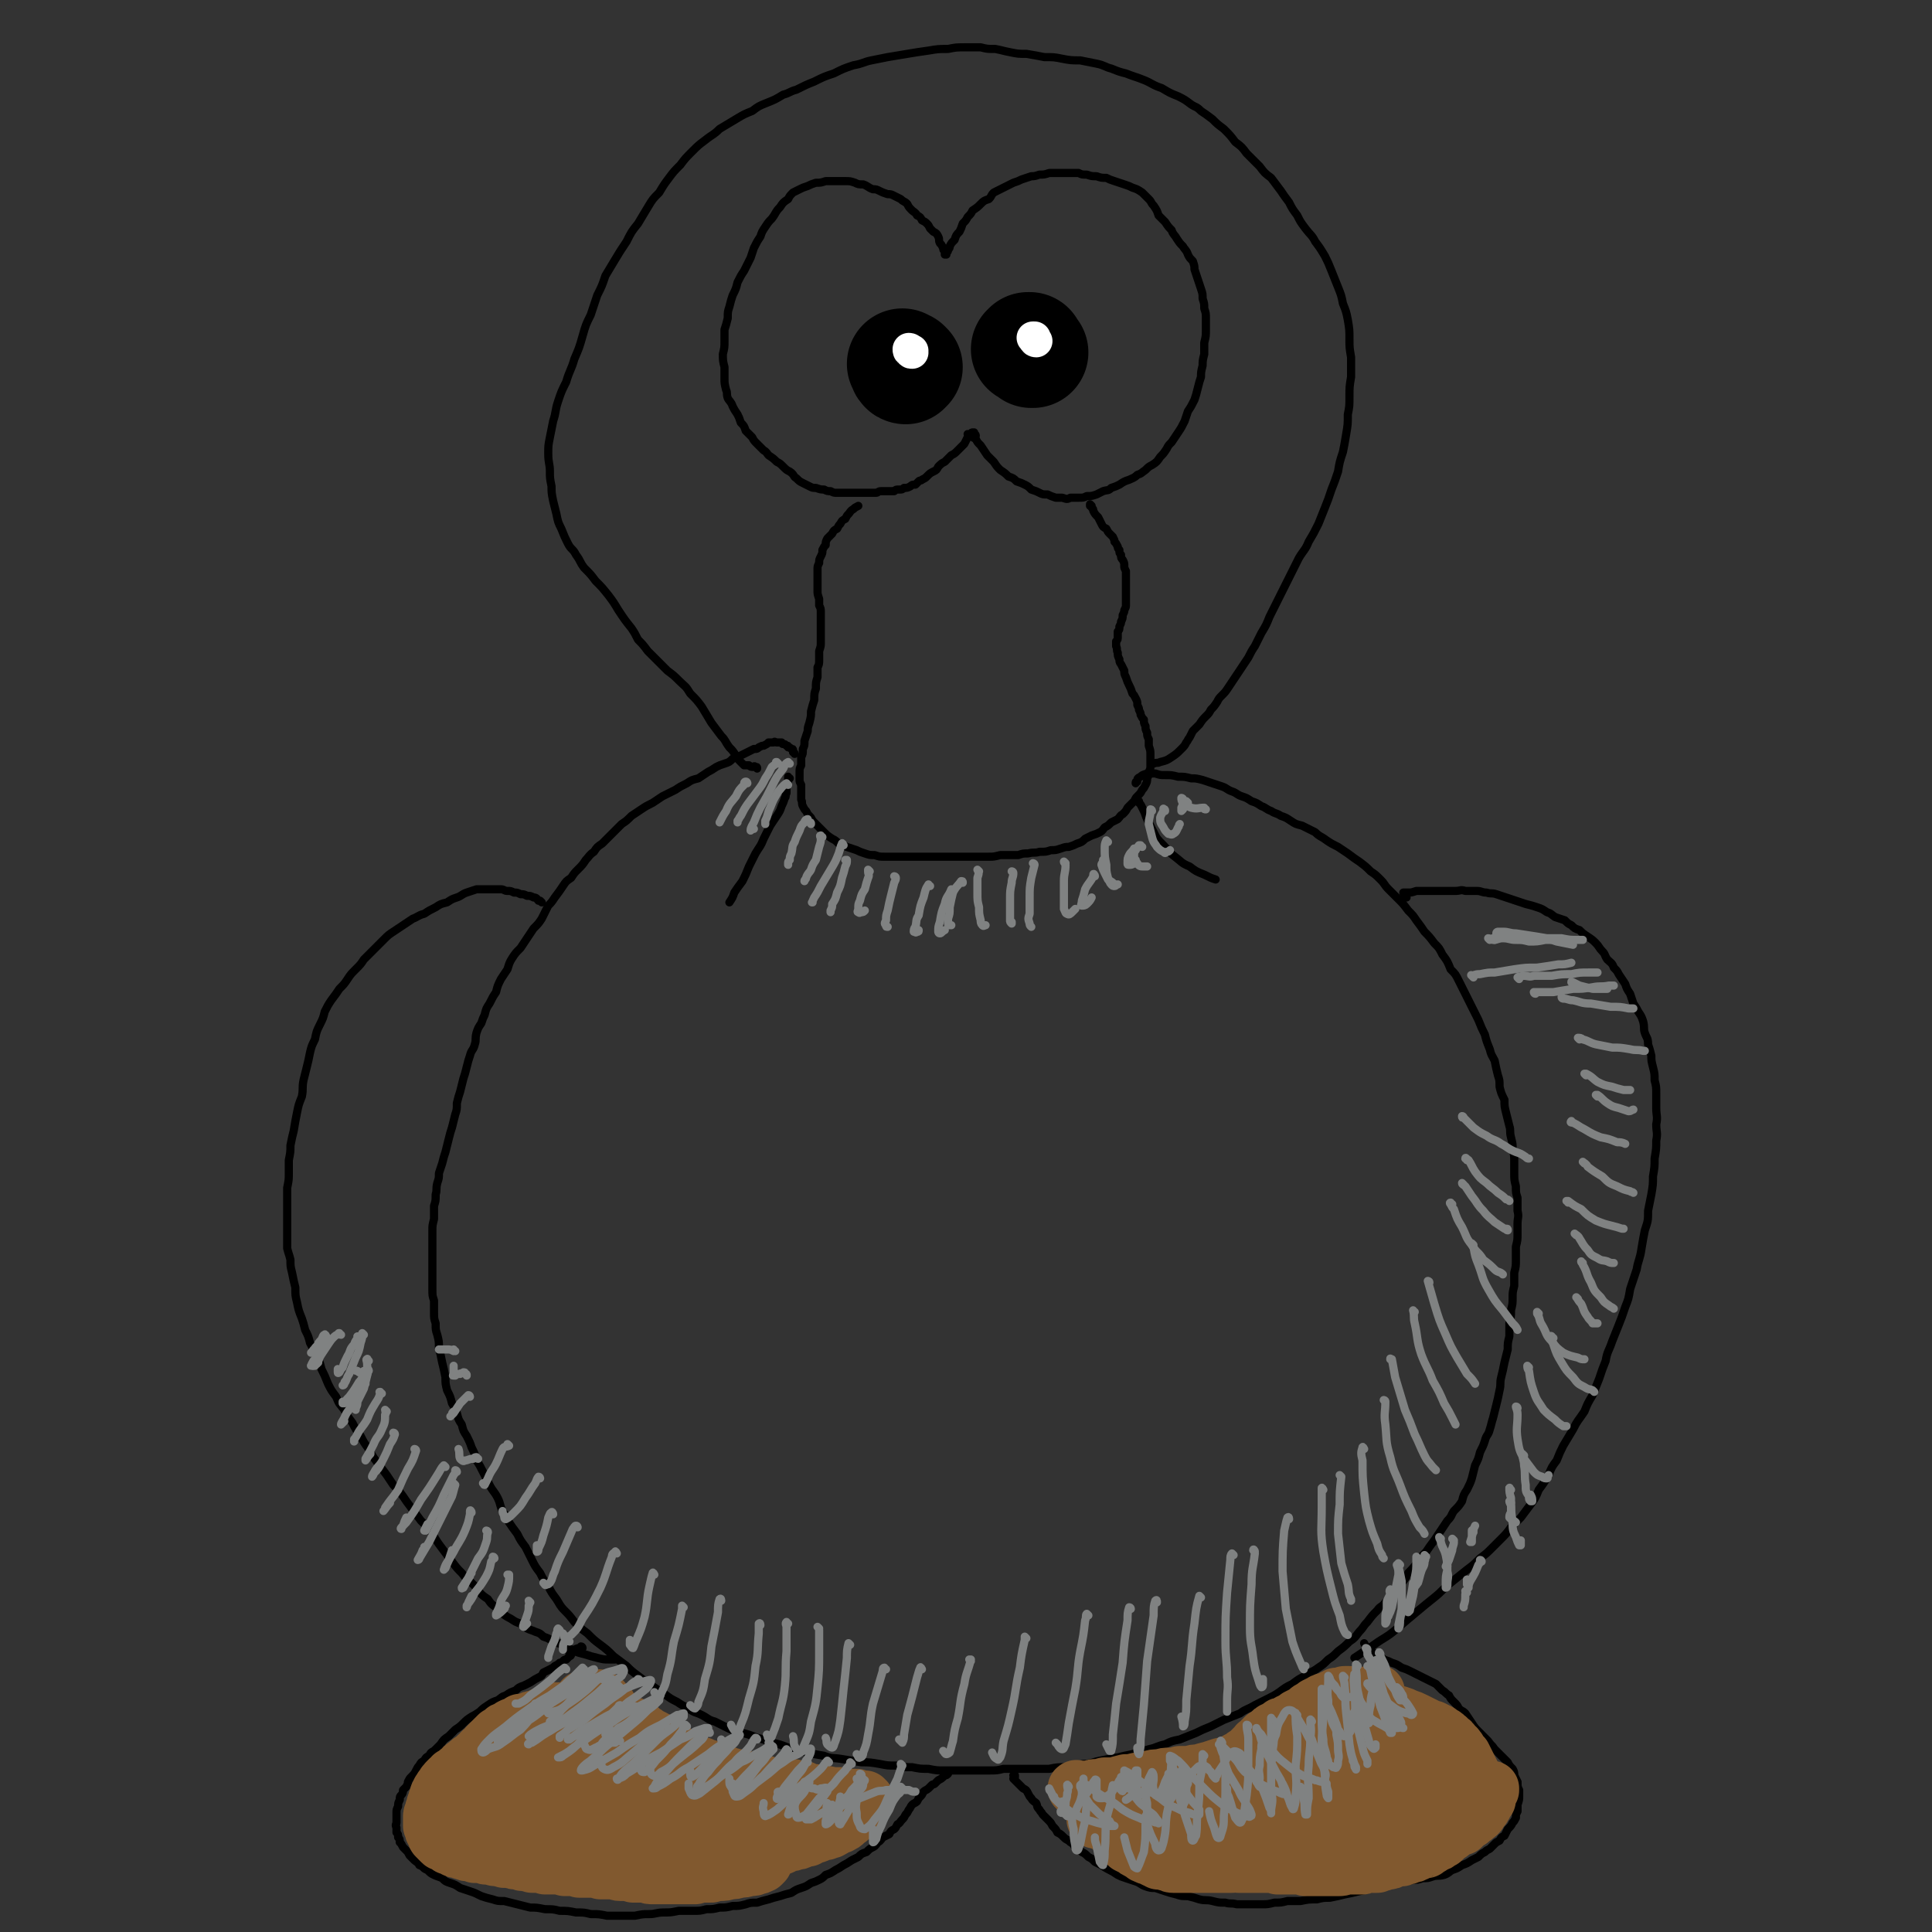 <svg viewBox='0 0 1184 1184' version='1.1' xmlns='http://www.w3.org/2000/svg' xmlns:xlink='http://www.w3.org/1999/xlink'><rect x="0" y="0" width="1184" height="1184" fill="#333333" stroke="none"/><g fill='none' stroke='#000000' stroke-width='5' stroke-linecap='round' stroke-linejoin='round'><path d='M487,462c0,-1 -1,-1 -1,-1 0,-1 0,-1 0,-1 0,-1 0,-1 -1,-1 -1,-1 -1,-1 -2,-1 0,-1 0,-1 -1,-1 -1,-1 -1,-1 -2,-1 -1,0 -1,-1 -1,-1 -1,0 -1,0 -2,0 0,0 0,0 -1,0 -1,0 -1,-1 -2,0 -1,0 -1,0 -3,0 -1,1 -1,1 -3,2 -1,0 -1,0 -3,1 -1,1 -1,1 -3,1 -2,1 -2,1 -4,2 -2,1 -2,1 -4,2 -2,1 -2,1 -5,2 -2,2 -2,2 -5,3 -3,1 -3,1 -5,2 -3,2 -3,2 -5,3 -3,2 -3,2 -6,4 -4,1 -4,1 -7,3 -4,2 -4,2 -7,4 -4,2 -4,2 -8,4 -3,2 -3,2 -6,4 -4,2 -4,2 -7,4 -3,2 -3,2 -6,4 -3,3 -3,3 -6,5 -3,3 -3,3 -6,6 -3,3 -3,3 -6,6 -3,2 -3,2 -5,5 -3,2 -3,3 -5,5 -2,3 -2,3 -5,6 -2,2 -2,2 -4,5 -3,2 -3,2 -5,5 -2,3 -2,3 -5,7 -2,3 -2,3 -4,5 -2,4 -2,4 -4,8 -2,3 -2,3 -5,6 -2,3 -2,3 -4,6 -2,3 -2,3 -4,6 -3,3 -3,3 -5,6 -2,3 -2,4 -3,7 -2,3 -2,3 -4,6 -2,4 -2,4 -3,8 -2,3 -2,3 -4,7 -2,3 -2,3 -3,7 -1,2 -1,2 -2,5 -2,3 -2,3 -3,6 -1,4 0,4 -1,7 -1,4 -2,3 -3,7 -1,3 -1,3 -2,7 -1,4 -1,4 -2,7 -1,4 -1,4 -2,8 -1,3 -1,3 -2,7 0,4 0,4 -1,7 -1,4 -1,4 -2,8 -1,3 -1,3 -2,7 -1,4 -1,4 -2,8 -1,3 -1,3 -2,7 -1,3 -1,3 -2,6 0,3 0,3 -1,6 -1,4 0,4 -1,7 0,4 0,4 -1,7 0,4 0,4 0,8 -1,4 -1,4 -1,7 0,4 0,4 0,8 0,3 0,3 0,7 0,3 0,3 0,7 0,3 0,3 0,7 0,4 0,4 0,7 0,4 0,4 1,7 0,4 0,4 0,7 0,4 0,4 1,7 0,4 0,4 1,7 1,4 1,4 1,8 1,4 1,4 2,9 1,4 1,4 2,9 0,4 0,4 1,8 2,4 2,4 3,8 2,3 1,3 3,6 1,4 1,4 3,7 1,4 1,4 3,7 2,4 2,4 3,7 2,4 2,4 3,8 2,3 2,3 4,7 2,4 2,4 4,8 2,4 3,4 5,8 2,4 1,4 3,8 2,3 2,3 4,7 2,3 2,3 5,7 2,4 2,4 5,8 2,4 2,4 4,8 2,4 2,4 5,8 2,4 2,4 5,8 2,4 2,4 5,8 2,3 2,4 5,7 3,3 3,3 6,7 4,4 4,4 8,7 4,4 4,4 8,7 4,3 4,3 8,7 4,3 4,3 8,6 3,3 3,3 7,6 4,3 4,3 8,6 4,2 4,3 8,5 4,3 4,3 8,5 3,2 3,2 7,4 4,3 4,2 8,4 4,2 4,3 8,4 4,2 4,2 8,4 4,2 4,1 9,3 4,1 4,1 9,3 4,1 4,1 9,3 5,1 5,1 10,3 6,1 6,1 11,3 5,1 5,1 11,2 5,2 5,1 11,2 6,1 6,1 12,2 5,0 5,0 11,1 5,1 5,1 10,1 5,1 5,1 10,1 5,1 5,1 10,1 5,1 5,1 10,1 5,0 5,0 10,0 4,0 4,0 9,0 4,0 4,0 8,0 5,0 5,0 9,-1 5,0 5,0 9,0 4,0 4,0 9,0 5,0 5,0 10,0 5,-1 5,-1 10,-1 6,-1 6,-1 11,-2 5,0 5,-1 10,-2 5,-1 5,-1 11,-2 4,-1 4,-1 9,-2 5,-2 5,-1 10,-3 5,-1 5,-2 10,-3 4,-2 4,-2 9,-3 5,-2 5,-2 10,-4 4,-2 4,-2 9,-4 4,-2 4,-2 8,-4 5,-2 5,-2 10,-4 4,-3 4,-2 9,-5 4,-2 4,-2 8,-4 4,-2 4,-2 7,-4 4,-3 4,-3 8,-5 4,-3 4,-3 8,-5 4,-3 4,-2 8,-5 3,-2 3,-2 6,-5 3,-2 3,-2 6,-5 4,-3 4,-3 7,-6 3,-2 3,-2 6,-6 3,-3 2,-3 5,-6 3,-4 3,-4 6,-7 2,-3 3,-2 5,-5 3,-3 3,-3 5,-5 2,-3 2,-3 4,-6 3,-3 3,-3 5,-7 3,-3 3,-3 6,-7 2,-3 2,-3 5,-6 2,-3 2,-3 5,-7 2,-3 2,-3 4,-6 2,-3 2,-3 4,-6 3,-3 2,-3 4,-6 3,-3 3,-3 5,-6 1,-4 1,-4 3,-7 2,-4 2,-4 3,-7 1,-4 1,-4 2,-8 2,-4 2,-4 3,-8 2,-4 2,-4 3,-7 1,-4 2,-3 3,-7 1,-3 1,-4 2,-7 1,-4 1,-4 2,-8 1,-4 1,-4 2,-9 1,-4 0,-4 1,-8 1,-4 1,-4 2,-9 1,-4 1,-4 2,-8 0,-4 0,-4 1,-8 0,-4 0,-4 0,-8 1,-4 1,-4 1,-8 1,-4 1,-4 1,-8 0,-3 0,-3 1,-7 0,-4 0,-4 0,-8 1,-4 1,-4 1,-8 0,-4 0,-4 0,-8 1,-4 1,-4 1,-8 0,-3 0,-3 0,-6 0,-4 1,-4 0,-8 0,-4 0,-4 0,-8 -1,-3 -1,-3 -1,-7 -1,-4 -1,-4 -1,-8 0,-3 0,-3 0,-7 0,-4 0,-4 -1,-8 0,-3 0,-3 -1,-7 -1,-4 0,-4 -1,-7 -1,-4 -1,-4 -2,-8 -1,-4 -1,-4 -1,-8 -2,-4 -2,-4 -3,-8 0,-4 0,-4 -1,-7 -1,-4 -1,-4 -2,-9 -2,-4 -2,-3 -3,-7 -2,-5 -2,-5 -3,-9 -2,-4 -2,-4 -4,-9 -2,-4 -2,-4 -4,-8 -2,-4 -2,-4 -4,-8 -2,-4 -2,-4 -4,-8 -2,-4 -2,-4 -5,-7 -2,-5 -2,-5 -5,-9 -2,-4 -2,-4 -5,-7 -3,-4 -3,-4 -6,-7 -2,-3 -2,-3 -5,-7 -2,-3 -2,-3 -5,-6 -3,-4 -3,-4 -6,-7 -3,-3 -3,-3 -6,-6 -3,-3 -2,-3 -5,-6 -3,-3 -3,-3 -6,-5 -3,-3 -3,-3 -7,-6 -3,-2 -3,-2 -7,-5 -3,-2 -3,-2 -6,-4 -4,-2 -4,-2 -7,-4 -4,-3 -4,-2 -7,-5 -4,-2 -4,-2 -8,-4 -4,-1 -4,-1 -7,-3 -3,-2 -3,-2 -6,-3 -3,-2 -3,-1 -6,-3 -3,-1 -3,-2 -6,-3 -3,-2 -3,-2 -6,-3 -3,-2 -3,-2 -6,-3 -3,-1 -3,-2 -6,-3 -3,-1 -3,-2 -6,-3 -3,-1 -3,-1 -6,-2 -3,-1 -3,-1 -6,-2 -4,-1 -4,-1 -7,-1 -4,-1 -4,-1 -8,-1 -4,-1 -4,-1 -8,-1 -3,0 -3,0 -6,-1 -3,0 -3,0 -5,0 -3,1 -3,1 -4,2 -2,1 -2,1 -2,3 -1,0 -1,0 -1,1 '/><path d='M862,550c0,0 -1,-1 -1,-1 0,-1 0,-1 0,-1 0,0 -1,0 -1,-1 0,0 0,0 1,0 1,0 1,0 2,0 2,0 2,0 5,-1 2,0 2,0 5,0 2,0 2,0 5,0 2,0 2,0 4,0 3,0 3,0 5,0 3,0 3,0 5,0 3,0 3,-1 6,0 3,0 3,0 7,0 3,0 3,1 6,1 3,1 3,0 6,1 3,1 3,1 6,2 3,1 3,1 6,2 3,1 3,1 6,2 4,1 4,1 7,2 3,1 3,1 6,3 3,1 2,1 5,3 3,1 3,1 6,2 2,2 2,2 4,3 2,2 2,2 5,3 2,2 2,2 5,4 3,2 3,2 5,4 2,2 2,3 4,5 2,2 1,2 3,5 2,2 3,2 4,5 2,2 2,2 3,4 2,3 2,3 4,6 1,3 1,3 3,6 1,3 1,3 2,6 2,3 2,3 3,5 2,3 2,3 3,6 1,4 0,4 1,7 1,3 2,3 2,7 1,3 1,3 2,7 0,3 0,3 1,7 1,4 1,4 1,8 1,4 1,4 1,8 0,4 0,4 0,9 0,5 1,5 0,10 0,5 1,5 0,10 0,5 0,5 -1,11 0,5 0,5 -1,11 0,5 0,5 -1,11 -1,5 -1,5 -2,10 0,6 0,6 -2,12 -1,5 -1,5 -2,11 -1,7 -2,7 -3,13 -2,6 -2,6 -4,12 -1,6 -1,6 -3,11 -2,6 -2,6 -4,11 -2,5 -2,5 -4,10 -2,6 -3,6 -4,12 -2,5 -2,5 -4,11 -2,5 -2,5 -4,10 -3,5 -3,5 -5,10 -4,6 -4,5 -7,11 -3,5 -3,5 -6,10 -2,4 -2,4 -4,9 -3,4 -3,4 -5,9 -3,5 -3,5 -6,9 -2,5 -2,5 -5,9 -3,4 -3,4 -6,8 -3,3 -3,3 -6,6 -3,4 -3,4 -6,7 -3,3 -3,3 -6,6 -3,3 -3,3 -7,6 -4,4 -4,4 -8,7 -5,4 -5,4 -10,8 -5,4 -5,5 -10,9 -5,4 -5,4 -11,9 -6,5 -6,5 -13,11 -6,5 -6,4 -13,9 -6,4 -6,4 -12,8 '/><path d='M332,553c0,0 -1,-1 -1,-1 -1,0 -1,0 -1,0 -1,-1 -1,-2 -3,-2 -2,-1 -2,-1 -4,-1 -2,-1 -2,-1 -4,-1 -2,-1 -2,-1 -4,-1 -2,-1 -2,-1 -4,-1 -2,0 -2,-1 -4,-1 -2,0 -2,0 -4,0 -3,0 -3,0 -6,0 -2,0 -3,0 -5,0 -3,1 -3,1 -6,2 -3,1 -3,2 -6,3 -3,1 -3,1 -6,3 -4,1 -4,1 -7,3 -4,2 -4,2 -7,4 -4,1 -4,2 -7,3 -3,2 -3,2 -6,4 -3,2 -3,2 -6,4 -3,2 -3,2 -6,5 -3,3 -3,3 -6,6 -3,3 -3,3 -6,6 -2,3 -2,3 -5,6 -3,3 -3,3 -5,6 -2,3 -2,3 -5,6 -2,3 -2,3 -5,7 -2,3 -2,3 -4,7 -1,4 -1,4 -3,8 -2,4 -2,4 -3,9 -2,4 -2,4 -3,8 -1,5 -1,5 -2,9 -1,4 -1,4 -2,8 -1,5 0,5 -1,10 -2,5 -2,5 -3,10 -1,5 -1,5 -2,11 -1,4 -1,4 -2,9 0,4 0,4 -1,9 0,4 0,4 0,8 0,4 0,4 -1,9 0,5 0,5 0,10 0,5 0,5 0,11 0,4 0,4 0,8 0,4 0,4 0,8 1,4 1,3 2,7 0,4 0,4 1,8 1,5 1,5 2,9 0,5 0,5 1,9 1,5 1,5 3,10 1,3 1,3 2,7 2,4 2,4 3,8 2,4 2,3 4,7 2,5 2,5 3,9 2,4 2,4 4,9 2,4 2,4 5,8 2,5 2,4 5,8 2,4 2,4 5,8 2,4 2,4 5,8 2,4 2,4 5,8 2,4 2,4 5,8 3,4 3,4 6,8 2,3 2,3 4,6 3,3 3,3 6,7 2,3 2,3 5,7 3,4 3,4 6,8 4,4 4,4 7,8 3,5 3,5 6,9 3,4 3,4 6,8 3,4 3,4 6,7 3,4 3,3 6,6 3,3 3,3 5,6 2,2 2,2 5,4 2,3 2,3 5,5 2,2 2,2 4,4 3,2 3,2 5,3 3,2 3,2 6,3 2,1 2,1 4,3 2,1 3,1 5,2 3,1 3,1 5,3 3,1 3,1 6,3 3,1 3,1 6,2 4,2 3,2 7,4 3,1 3,1 7,2 3,1 3,1 7,2 4,1 4,1 7,1 2,0 2,0 4,0 '/><path d='M357,1010c0,0 0,-1 -1,-1 0,0 0,1 0,1 -2,0 -2,0 -4,1 0,0 0,0 -1,0 -1,0 -1,0 -1,1 0,0 0,0 -1,0 0,0 0,0 0,0 0,0 0,1 0,1 0,0 0,0 0,0 0,0 0,0 0,0 0,0 0,0 0,0 0,1 0,1 1,1 0,0 0,0 0,0 0,0 0,0 0,0 0,0 -1,0 -1,-1 0,0 1,1 1,1 0,0 0,0 0,0 0,0 -1,0 -1,-1 0,0 1,1 1,1 0,0 0,0 0,0 0,0 -1,-1 -1,-1 0,0 1,1 1,1 0,0 0,0 0,0 0,1 -1,1 -1,1 0,0 0,0 -1,1 0,0 0,0 -1,1 -1,0 -1,0 -2,1 -1,1 -1,1 -2,1 -1,1 -1,1 -3,2 -1,1 -1,1 -3,2 -2,1 -2,1 -4,2 -1,2 -1,2 -3,3 -2,1 -2,1 -5,3 -2,1 -2,1 -4,2 -3,1 -3,1 -5,3 -3,1 -3,1 -6,3 -3,1 -2,1 -5,3 -3,1 -3,1 -6,3 -3,2 -3,2 -5,4 -3,2 -3,2 -5,3 -3,2 -3,2 -5,4 -2,2 -2,2 -5,4 -2,2 -2,2 -4,4 -3,2 -3,2 -5,5 -2,2 -2,2 -4,4 -2,1 -2,1 -3,3 -2,1 -2,1 -3,3 -2,1 -2,1 -3,3 -1,1 -1,1 -2,3 -1,2 -1,2 -3,4 -1,1 -1,1 -2,3 0,1 0,1 -1,3 -1,1 -1,1 -2,2 0,1 0,2 -1,3 -1,1 -1,1 -1,3 -1,2 -1,2 -1,4 -1,2 -1,2 -1,4 0,2 0,2 0,3 0,2 0,2 0,3 0,1 -1,1 0,3 0,1 0,1 0,3 1,1 1,1 1,3 1,1 1,1 1,3 1,1 1,1 2,3 1,1 1,1 2,2 1,1 1,1 2,3 1,1 1,1 3,3 1,1 2,1 3,3 3,1 2,2 5,3 2,2 2,2 4,3 2,1 3,1 5,2 2,2 2,2 5,3 3,1 3,1 6,3 3,1 3,1 6,2 3,1 3,1 7,3 3,1 3,1 7,2 3,1 3,1 7,1 4,1 4,1 8,2 4,1 4,1 8,2 4,0 4,0 9,1 5,0 5,0 9,1 5,0 5,0 10,1 5,0 5,0 9,1 5,0 5,0 10,1 4,0 4,0 9,0 4,0 4,0 8,0 5,-1 5,-1 9,-1 4,0 4,-1 9,-1 4,0 4,0 9,-1 4,0 4,0 9,0 4,0 4,0 8,-1 4,0 4,0 8,-1 4,0 4,0 8,-1 4,0 4,0 8,-1 3,-1 3,-1 7,-1 3,-1 3,-1 7,-2 3,-1 3,-1 7,-2 3,-1 3,-1 7,-2 3,-2 3,-2 6,-3 3,-1 3,-1 6,-3 3,-1 3,-1 5,-2 2,-1 2,-1 4,-3 3,-1 3,-1 6,-3 2,-1 2,-1 5,-3 2,-1 2,-1 5,-3 2,-1 2,-1 4,-2 2,-2 2,-2 5,-3 2,-2 2,-2 4,-3 2,-1 2,-2 3,-3 2,-1 2,-2 3,-3 2,-1 2,-1 4,-2 1,-2 1,-2 3,-3 1,-1 1,-1 2,-3 2,-1 1,-1 3,-3 1,-1 1,-1 2,-3 1,-1 1,-1 2,-3 1,-1 1,-2 2,-3 1,-1 2,-1 3,-2 1,-2 1,-2 2,-3 1,-1 1,-1 2,-3 1,-1 2,-1 3,-2 1,-1 1,-1 2,-2 1,-1 1,0 2,-1 1,-1 1,-1 2,-2 2,-1 2,-1 4,-3 1,0 1,0 2,-1 '/><path d='M622,1089c0,-1 0,-1 -1,-1 0,0 1,0 1,0 0,1 0,1 -1,2 0,0 0,0 0,0 1,1 1,1 1,1 1,1 1,1 2,2 2,2 2,2 3,3 2,1 2,1 3,3 1,2 1,2 2,3 1,2 2,2 3,3 1,2 0,2 2,4 1,2 1,1 2,3 2,2 2,2 3,3 2,2 2,2 3,4 2,2 2,2 3,4 2,1 2,1 4,3 2,2 2,1 4,3 2,1 2,2 3,3 2,2 2,1 4,3 2,1 2,1 4,3 2,1 2,1 4,3 2,1 2,1 4,2 3,2 3,2 5,3 2,1 2,1 5,3 2,1 2,1 5,2 3,1 3,1 6,2 3,1 3,2 6,3 3,1 3,1 6,1 3,1 3,1 6,2 3,1 3,1 7,2 3,1 3,1 7,1 4,1 4,1 7,2 4,1 4,0 8,1 4,1 4,1 8,1 3,1 3,0 7,1 4,0 4,0 7,0 4,0 4,0 8,0 4,0 4,0 8,-1 4,0 4,0 8,-1 4,0 4,0 8,0 5,-1 5,-1 10,-1 4,-1 4,-1 8,-1 5,-1 5,-1 9,-2 5,-1 5,-1 9,-2 5,-1 5,-1 9,-2 4,-1 4,-1 8,-2 4,-1 4,-1 8,-2 4,0 4,0 8,-1 3,0 3,0 6,-1 3,0 3,0 6,-1 3,-1 3,0 7,-1 3,-1 3,-2 5,-3 3,-1 3,-1 6,-3 3,-1 3,-1 6,-3 2,-1 2,-1 4,-2 2,-2 2,-2 4,-3 1,-1 1,-1 3,-2 1,-1 1,-1 3,-3 1,-1 1,-1 3,-2 1,-2 1,-2 3,-3 1,-2 1,-2 2,-4 2,-2 2,-2 3,-4 1,-1 1,-1 2,-3 0,-2 0,-2 1,-4 0,-2 0,-2 0,-4 1,-3 1,-3 1,-5 0,-2 0,-2 0,-4 -1,-2 -1,-2 -1,-5 -1,-2 -1,-2 -2,-4 0,-2 0,-2 -1,-4 -2,-2 -2,-2 -3,-4 -2,-2 -2,-2 -4,-4 -2,-2 -2,-2 -4,-4 -2,-3 -2,-2 -4,-5 -3,-3 -3,-3 -6,-6 -2,-2 -2,-2 -4,-5 -2,-3 -2,-3 -4,-6 -2,-2 -2,-1 -4,-3 -1,-2 -1,-2 -3,-4 -2,-2 -2,-2 -3,-4 -2,-1 -2,-2 -4,-3 -2,-2 -2,-2 -4,-4 -2,-1 -2,-1 -4,-2 -2,-1 -2,-1 -4,-2 -2,-1 -2,-1 -4,-2 -2,-1 -2,-1 -4,-2 -2,-1 -2,-1 -5,-2 -3,-2 -3,-2 -6,-3 -2,-1 -2,-1 -5,-2 -1,-1 -1,-1 -3,-2 -2,-1 -2,-1 -3,-2 -2,-1 -2,-1 -3,-2 -2,-2 -2,-2 -3,-4 '/></g>
<g fill='none' stroke='#81592F' stroke-width='34' stroke-linecap='round' stroke-linejoin='round'><path d='M324,1113c0,-1 0,-1 -1,-1 0,-1 0,0 -1,-1 -1,0 -1,0 -2,0 0,-1 0,-1 -1,-1 0,-1 0,-1 0,-2 0,0 0,0 0,-1 0,-1 -1,-1 0,-3 1,-2 1,-2 2,-3 2,-3 2,-3 4,-5 2,-3 2,-3 5,-5 2,-3 2,-3 5,-5 3,-3 3,-3 6,-4 1,-1 1,-1 3,-2 1,0 2,-1 2,-1 1,2 1,3 1,4 -1,5 -2,5 -4,9 -4,7 -4,7 -9,13 -4,4 -4,4 -8,8 -4,3 -4,3 -9,5 -4,2 -4,2 -8,3 -4,1 -4,1 -7,0 -3,-1 -3,-1 -5,-4 -1,-2 -1,-3 -1,-6 0,-3 -1,-4 1,-7 2,-6 2,-6 6,-11 4,-6 4,-6 9,-10 4,-5 5,-5 10,-9 5,-3 5,-3 10,-5 4,-2 4,-2 8,-2 3,0 4,0 5,2 2,2 2,3 2,6 -1,5 -1,6 -4,11 -3,7 -4,7 -9,13 -5,6 -5,6 -10,11 -5,3 -5,3 -10,6 -4,2 -4,2 -9,3 -2,1 -3,1 -5,1 -2,-1 -2,-1 -3,-2 0,-3 -1,-3 0,-5 2,-5 2,-5 5,-10 5,-7 5,-7 11,-14 7,-7 7,-7 14,-14 6,-6 6,-6 13,-12 5,-4 5,-4 11,-7 4,-2 4,-2 7,-2 2,0 3,2 3,4 0,5 -1,6 -4,11 -4,8 -5,8 -11,15 -6,7 -6,7 -14,14 -6,5 -6,5 -13,9 -7,4 -8,4 -15,6 -6,2 -6,2 -12,3 -3,0 -4,0 -7,-2 -2,-1 -2,-2 -3,-4 0,-4 0,-4 1,-8 3,-6 3,-6 8,-12 5,-6 5,-6 12,-12 6,-4 6,-5 12,-8 7,-4 7,-5 14,-7 5,-2 6,-3 11,-3 4,0 6,0 8,3 2,2 3,3 2,7 -1,6 -1,6 -4,12 -5,7 -5,7 -11,13 -5,6 -6,6 -12,11 -7,4 -7,4 -15,8 -6,2 -6,2 -13,4 -4,1 -5,1 -9,0 -3,0 -3,-1 -5,-3 -1,-3 -1,-4 0,-7 2,-6 2,-6 6,-11 5,-8 5,-8 11,-14 8,-7 8,-7 17,-13 8,-6 8,-7 17,-11 8,-4 8,-4 16,-5 5,-2 6,-2 10,-1 4,1 5,2 6,6 1,5 1,6 -1,11 -2,8 -3,8 -8,16 -5,7 -6,7 -12,13 -6,6 -6,6 -13,11 -5,3 -5,3 -11,6 -3,2 -4,1 -8,2 -2,1 -2,1 -4,0 -1,-1 -1,-2 -1,-3 1,-4 1,-4 4,-7 4,-6 4,-6 10,-12 7,-5 7,-5 15,-10 7,-5 7,-5 15,-8 5,-2 6,-2 12,-1 4,0 5,0 8,3 2,3 3,4 2,8 0,7 -1,7 -4,13 -4,7 -4,7 -10,13 -5,5 -5,5 -11,9 -5,3 -6,3 -12,6 -4,2 -5,1 -10,2 -3,1 -4,1 -7,0 -2,0 -3,0 -4,-2 -1,-2 -2,-3 -1,-5 2,-4 3,-5 7,-8 5,-5 5,-5 11,-9 6,-4 6,-5 13,-7 6,-2 6,-2 13,-2 5,1 6,1 10,3 4,2 5,2 7,6 1,2 1,3 0,6 -1,3 -2,3 -5,6 -5,4 -5,4 -10,6 -6,4 -6,4 -13,6 -6,3 -6,3 -12,4 -4,1 -4,1 -7,1 -2,-1 -3,-1 -4,-2 -1,-2 -1,-3 0,-4 1,-4 2,-4 6,-7 5,-5 5,-5 11,-9 6,-3 7,-3 13,-5 8,-3 8,-3 17,-4 7,-1 7,-2 14,-1 6,1 6,1 10,5 4,2 4,3 5,7 1,3 1,4 -1,8 -2,4 -3,4 -7,7 -5,4 -6,4 -11,7 -7,2 -7,2 -14,3 -5,1 -5,1 -11,1 -4,0 -4,1 -8,0 -2,-1 -3,-1 -4,-3 -2,-2 -2,-3 -2,-5 1,-3 1,-3 4,-5 3,-4 3,-4 8,-6 4,-3 4,-3 9,-3 4,-1 4,-1 8,0 3,0 3,1 4,3 1,1 1,2 1,3 -1,2 -1,2 -3,3 -3,2 -3,2 -7,3 -4,1 -4,1 -8,1 -5,1 -5,1 -11,1 -5,0 -5,0 -11,0 -6,0 -6,0 -11,0 -4,0 -4,0 -8,-1 -2,0 -2,-1 -4,-1 0,0 -1,0 -1,-1 0,0 0,0 0,0 2,1 2,1 4,2 2,1 2,1 5,3 4,1 4,1 7,2 3,2 3,2 7,3 3,1 3,1 7,2 4,1 4,1 8,1 3,1 3,0 7,1 4,0 4,0 8,0 4,0 4,0 8,0 4,0 4,0 8,0 4,0 4,0 7,0 4,0 4,0 8,0 4,0 4,0 8,-1 3,0 3,0 7,-1 3,0 3,0 7,0 3,-1 3,-1 6,-1 4,0 4,0 7,0 3,-1 3,0 6,-1 3,0 3,0 6,-1 3,0 3,-1 6,-1 3,0 3,0 6,-1 2,0 2,0 5,0 2,-1 2,-1 4,-1 3,-1 3,-1 5,-1 2,-1 2,-1 4,-2 2,0 2,0 3,-1 2,-1 2,-1 4,-1 2,-1 2,-1 4,-2 2,0 2,0 4,-1 2,0 2,0 4,-1 2,-1 2,-1 4,-1 2,-1 1,-1 3,-2 2,0 2,0 4,-1 2,-1 2,-1 4,-1 1,-1 1,-1 3,-1 2,-1 2,-1 3,-2 2,-1 2,-1 3,-1 2,-1 2,-1 3,-2 1,-1 1,-1 2,-2 1,0 1,0 1,-1 1,0 1,0 1,-1 1,0 1,0 1,-1 1,0 1,0 2,-1 0,0 0,0 1,-1 0,0 0,0 0,-1 1,0 1,0 1,0 0,0 0,0 0,0 0,0 0,0 0,-1 0,0 0,0 0,0 -1,0 -1,0 -1,0 -1,0 -1,0 -2,-1 -1,0 -1,0 -2,0 -1,0 -1,0 -3,0 -2,-1 -2,-1 -4,-1 -2,0 -2,0 -4,0 -3,0 -3,0 -6,0 -3,0 -3,0 -6,0 -3,0 -3,0 -6,0 -3,0 -3,0 -6,0 -3,0 -3,0 -6,0 -3,-1 -3,0 -7,-1 -3,0 -3,0 -7,0 -3,0 -3,0 -6,-1 -4,0 -4,0 -7,-1 -3,0 -3,0 -7,-1 -3,0 -3,0 -6,-1 -3,-1 -3,-1 -5,-2 -3,-1 -3,-2 -7,-3 -3,-1 -3,0 -6,-1 -3,-1 -3,-1 -6,-2 -2,-1 -2,-1 -4,-2 -2,-1 -2,-1 -4,-3 -2,-1 -2,-1 -4,-3 -2,-1 -2,-1 -4,-3 -3,-1 -3,-1 -5,-3 -1,-2 -1,-2 -3,-3 -2,-2 -2,-2 -3,-3 -2,-2 -2,-2 -3,-4 -2,-1 -2,-1 -3,-2 -2,-2 -2,-2 -4,-4 -2,-1 -2,-1 -4,-3 -2,-2 -1,-2 -3,-3 -2,-2 -2,-2 -4,-4 -2,-1 -2,-1 -4,-2 -1,-2 -1,-2 -3,-3 -1,-1 -1,-1 -2,-3 -1,-1 -1,-1 -2,-2 0,0 0,-1 -1,-1 0,-1 0,-1 0,-1 0,0 0,0 0,0 0,0 0,0 1,0 1,1 1,1 3,2 2,1 2,1 4,2 2,2 2,2 5,4 4,2 4,2 7,3 4,2 4,2 8,4 3,1 3,1 7,3 3,3 3,3 6,5 3,2 3,2 6,4 3,3 3,3 5,5 2,2 2,2 5,5 2,1 2,2 4,3 2,2 2,2 4,4 2,1 2,1 4,2 3,2 3,2 5,3 2,0 2,0 5,1 2,1 2,1 4,1 1,1 1,1 3,1 2,1 2,1 4,1 2,0 2,0 5,0 2,1 2,1 4,1 3,0 3,0 5,0 2,0 2,0 5,0 1,1 1,1 3,1 1,1 1,1 2,2 1,0 1,0 1,0 0,1 0,1 1,1 0,0 0,0 0,0 -1,0 -1,0 -1,0 -1,0 -1,0 -2,0 -2,-1 -2,-1 -5,-1 -3,-1 -3,-1 -6,-2 -5,-1 -5,0 -11,-1 -5,-1 -6,-1 -11,-3 -7,-1 -7,-1 -12,-3 -6,-1 -6,-2 -11,-3 -6,-2 -6,-2 -11,-3 -5,-2 -5,-2 -9,-3 -5,-2 -5,-2 -9,-4 -4,-2 -4,-2 -7,-4 -3,-2 -3,-2 -6,-4 -3,-2 -3,-2 -5,-4 -3,-2 -2,-2 -5,-4 -2,-1 -2,-1 -4,-2 -1,-1 -1,-2 -2,-3 -1,-1 -1,-1 -2,-1 -1,-1 -1,-1 -2,-2 0,-1 0,-1 -1,-1 -1,-1 -1,-1 -1,-2 -1,0 -1,0 -2,0 -1,-1 -1,-1 -2,-1 -1,0 -1,0 -2,0 -1,0 -1,0 -2,0 -1,0 -1,0 -2,0 -2,1 -2,1 -3,1 -2,1 -2,1 -3,2 -2,0 -2,0 -3,1 -2,1 -2,1 -3,1 -2,0 -2,0 -3,1 -1,0 -1,0 -3,1 -1,0 -1,0 -3,0 -1,1 -1,1 -2,2 -2,0 -2,0 -4,1 -1,1 -1,1 -3,2 -1,0 -1,0 -2,1 -1,1 -1,1 -3,2 -1,1 -1,1 -2,2 -1,1 -1,1 -1,1 -1,1 -1,1 -2,2 -1,1 -1,1 -2,2 0,1 -1,1 -1,2 -1,0 -1,0 -2,1 -1,1 -1,1 -1,2 -1,0 -1,0 -2,1 -1,1 -1,1 -1,1 -1,1 -1,1 -2,2 -1,0 -1,0 -2,1 -1,1 -1,1 -2,2 -1,0 -1,0 -1,1 -1,1 -1,1 -2,2 -1,0 -1,0 -2,1 0,1 -1,1 -1,1 -1,1 -1,1 -2,1 0,1 0,1 -1,2 0,0 -1,0 -1,0 -1,1 -1,1 -1,1 -1,1 -1,1 -1,2 -1,0 -1,0 -1,1 -1,1 -1,1 -1,1 -1,1 -1,1 -1,2 0,1 -1,0 -1,1 0,1 0,1 -1,2 0,1 0,1 0,2 -1,1 -1,1 -1,1 0,1 0,1 0,2 -1,1 -1,1 -1,1 0,1 0,1 0,2 -1,1 -1,1 -1,2 0,1 0,1 0,2 -1,0 -1,0 -1,1 0,1 0,1 0,2 0,1 0,1 0,2 0,1 0,1 0,2 1,1 1,1 1,1 0,1 0,1 0,2 1,1 1,1 1,2 1,1 0,1 1,2 1,1 1,0 1,1 1,1 1,1 2,2 1,1 1,1 3,1 1,1 1,1 2,2 2,0 1,0 3,1 1,1 1,1 3,1 2,1 2,1 3,1 2,1 2,1 4,1 2,0 2,0 3,1 2,0 2,0 4,0 2,0 2,1 3,1 2,0 2,0 4,0 1,1 1,1 3,1 2,0 2,0 4,1 2,0 2,0 4,0 2,1 2,1 5,1 2,1 2,1 4,1 2,0 2,0 4,1 2,0 2,0 4,0 2,0 2,0 4,1 2,0 2,0 4,0 2,0 2,0 4,0 2,0 2,0 4,1 2,0 2,0 4,0 2,0 2,0 5,1 2,0 2,0 4,0 2,0 2,0 4,0 2,0 2,0 5,1 2,0 2,0 4,0 2,0 2,0 4,0 2,0 2,1 4,1 2,0 2,0 4,0 2,0 2,0 4,1 2,0 2,0 4,0 2,0 2,0 4,0 2,1 2,1 4,1 2,0 2,0 4,0 2,0 2,0 4,0 2,0 2,0 4,0 2,0 2,0 4,0 3,0 3,0 5,0 2,0 2,0 5,0 3,-1 3,-1 5,-1 3,0 3,0 5,0 3,-1 3,-1 5,-1 3,0 3,0 6,-1 3,0 3,0 6,-1 3,0 3,0 6,-1 3,0 3,0 5,-1 1,0 1,0 3,-1 1,-1 1,-1 1,-1 1,-1 1,-1 1,-2 0,-1 0,-1 0,-2 0,-1 0,-1 0,-3 0,-1 1,-1 0,-3 0,-1 0,-1 -1,-2 -1,-1 -1,-1 -2,-2 -1,-1 -1,-1 -3,-2 -1,0 -1,0 -3,-1 -3,0 -3,0 -5,-1 -3,0 -3,0 -7,0 -3,0 -3,0 -7,0 -4,-1 -4,-1 -8,-1 -4,0 -4,0 -8,0 -4,0 -4,0 -8,0 -3,0 -3,1 -7,1 -3,0 -3,0 -5,0 -2,0 -2,-1 -4,-1 0,0 0,0 -1,0 0,0 0,0 0,0 1,0 1,0 1,0 2,0 2,0 3,0 3,1 3,1 5,1 3,1 3,1 6,2 3,0 3,0 7,1 3,0 3,0 7,0 4,0 4,0 8,0 4,0 4,0 8,0 3,0 3,0 7,-1 4,0 4,0 7,-1 4,-1 4,-1 7,-2 3,-1 3,-1 7,-2 3,-1 3,-1 7,-2 4,-1 4,-1 7,-2 4,-2 4,-2 7,-3 3,-1 3,-1 6,-1 3,-1 3,-1 6,-2 3,-1 3,-1 5,-2 3,-1 3,-1 5,-1 2,-1 2,-1 4,-2 1,0 1,0 3,-1 2,0 2,0 3,-1 1,0 1,0 3,-1 0,0 0,0 1,0 0,0 0,0 1,0 0,0 0,0 0,0 0,0 0,0 0,0 0,0 0,0 0,0 -1,0 -1,0 -1,-1 -2,0 -2,0 -3,0 -1,0 -1,0 -2,-1 -2,0 -2,0 -4,0 -3,0 -3,0 -5,-1 -3,0 -3,0 -6,0 -4,-1 -4,-1 -7,-1 -3,-1 -3,-1 -6,-1 -3,-1 -3,-1 -5,-2 -3,0 -3,0 -6,-1 -2,0 -2,0 -5,0 -2,0 -2,-1 -5,-1 -1,0 -2,0 -3,0 -2,0 -2,-1 -4,-1 -2,0 -2,0 -4,-1 -2,0 -2,0 -4,-1 -2,0 -2,-1 -4,-1 -2,0 -2,0 -4,-1 -3,0 -3,0 -5,-1 -2,0 -2,0 -3,-1 -2,0 -2,0 -4,-1 -2,-1 -2,-1 -4,-2 -2,0 -2,0 -3,-1 -2,0 -2,0 -3,-1 -2,-1 -2,-1 -4,-1 -1,-1 -1,-1 -3,-2 -2,-1 -2,-1 -3,-1 -1,-1 -1,-1 -3,-2 -1,0 -1,0 -2,-1 -1,-1 -1,0 -2,-1 -1,-1 -1,-1 -2,-2 -1,0 -1,0 -2,-1 -1,-1 -1,-1 -2,-2 -2,0 -2,0 -3,-1 -1,-1 -1,-1 -2,-2 -1,0 -1,0 -2,-1 -2,-1 -2,-1 -4,-2 -1,-1 -1,-1 -3,-2 -2,0 -2,0 -3,-1 -2,0 -2,0 -4,-1 -1,-1 -1,-1 -3,-2 -1,-1 -1,0 -3,-1 -2,-1 -2,-1 -3,-3 -1,-1 -1,-1 -2,-2 -1,-1 -1,-1 -2,-2 -1,-1 -1,-1 -2,-2 -1,-1 -1,-1 -2,-2 -1,-1 -1,-1 -1,-1 -1,-1 -1,-1 -1,-1 0,-1 0,-2 -1,-3 0,0 0,0 0,0 0,0 0,0 0,0 2,1 2,1 3,2 1,2 1,2 3,3 '/><path d='M660,1097c0,0 -1,-1 -1,-1 0,0 0,0 0,0 0,0 0,0 0,0 1,-1 1,0 1,0 1,0 1,0 2,0 1,0 1,0 2,0 2,0 2,0 4,0 2,-1 2,-1 4,-1 2,0 2,0 5,-1 3,0 3,0 6,0 3,-1 3,-1 7,-2 3,0 3,0 7,-1 4,0 4,0 7,-1 3,-1 3,-1 7,-1 3,-1 3,-1 6,-1 3,0 3,0 6,-1 3,0 3,0 6,0 3,-1 3,-1 6,-1 3,-1 3,-1 7,-2 3,-1 3,-1 6,-2 4,-1 4,0 7,-2 3,-1 3,-1 6,-2 3,-1 3,-1 5,-2 3,-1 3,-1 6,-2 2,-1 2,-1 5,-3 2,-1 2,-1 5,-2 3,-1 3,-2 5,-3 3,-1 3,-1 6,-2 3,-1 3,-1 5,-2 2,-1 2,-1 4,-2 3,-2 3,-2 5,-3 3,-1 3,-1 5,-3 2,-1 2,-1 4,-3 2,-1 2,0 3,-1 2,-2 2,-2 4,-3 1,-1 1,-1 3,-2 1,-1 1,-1 2,-2 2,-1 2,-1 3,-2 2,0 2,0 3,-1 1,-1 1,-1 3,-1 1,-1 1,-1 2,-1 1,0 1,0 3,-1 0,0 0,0 1,0 0,0 0,0 1,0 0,0 0,0 0,0 0,0 0,0 0,0 0,1 0,1 0,1 -1,2 -1,2 -2,3 -2,1 -2,1 -4,3 -2,3 -2,3 -5,5 -3,3 -3,3 -6,6 -4,2 -4,2 -7,5 -4,3 -3,3 -7,5 -5,3 -5,3 -9,5 -5,3 -5,3 -10,6 -4,2 -4,2 -8,4 -5,3 -5,3 -9,5 -5,2 -5,1 -9,3 -5,2 -5,2 -9,4 -5,1 -5,1 -9,2 -4,2 -4,2 -8,3 -4,1 -4,1 -8,2 -4,2 -4,2 -8,3 -4,1 -4,1 -8,2 -4,1 -4,1 -7,2 -3,0 -3,0 -7,1 -3,1 -3,0 -6,1 -3,0 -3,0 -6,1 -3,0 -3,0 -6,1 -3,1 -3,1 -6,1 -2,1 -2,1 -4,1 -1,1 -1,1 -2,1 -1,1 -1,0 -2,1 -1,0 -1,0 -1,1 0,0 0,0 0,0 -1,0 0,0 0,0 0,1 0,1 1,1 1,0 1,0 3,1 3,0 3,0 5,1 4,0 4,0 7,1 4,0 4,0 8,0 5,1 5,1 10,1 5,1 5,1 10,1 6,0 6,0 12,0 6,0 6,0 12,-1 7,0 7,0 13,-1 7,-1 7,-1 13,-3 7,-1 7,-1 13,-3 6,-2 6,-2 12,-4 6,-2 6,-2 12,-5 6,-3 6,-3 12,-7 5,-3 5,-3 11,-6 5,-3 5,-3 10,-7 5,-2 5,-3 10,-5 5,-3 5,-2 9,-4 4,-2 4,-2 8,-4 3,-2 3,-2 6,-3 2,-1 2,-1 4,-2 2,0 2,0 3,0 0,0 0,0 1,0 0,0 0,0 0,0 -1,1 0,1 -1,1 -2,2 -2,2 -4,3 -4,2 -4,2 -7,4 -6,3 -6,3 -11,6 -5,2 -5,2 -10,5 -7,3 -7,3 -15,7 -5,3 -5,3 -10,5 -7,3 -7,3 -14,6 -7,3 -7,3 -15,6 -8,2 -8,2 -16,5 -7,2 -7,2 -15,4 -7,2 -7,2 -14,3 -5,2 -5,2 -10,3 -3,0 -3,0 -5,1 -2,0 -2,0 -3,0 0,0 0,1 -1,1 0,0 0,0 1,0 1,0 1,0 2,0 2,0 2,0 5,0 3,1 3,0 7,0 3,0 3,0 7,0 4,0 4,0 8,0 4,0 4,0 8,0 5,0 5,1 9,0 4,0 4,0 9,0 5,-1 5,-1 10,-1 4,-1 4,-1 9,-2 5,-1 5,-1 10,-2 4,-1 4,-1 8,-2 4,0 5,0 9,-1 4,-1 4,-1 8,-2 4,-1 4,-1 8,-2 4,-1 4,-1 8,-2 3,-1 3,-1 7,-2 4,-2 4,-2 7,-4 4,-2 4,-2 7,-4 4,-3 4,-3 7,-6 3,-2 3,-2 6,-4 2,-1 2,-1 4,-2 0,0 0,0 1,-1 0,0 0,0 1,0 0,0 0,0 0,0 0,0 0,0 0,0 0,0 0,0 0,0 1,0 0,0 0,-1 0,0 0,1 0,1 0,0 0,0 0,0 0,0 0,0 -1,0 0,1 0,1 0,1 0,0 0,0 0,0 0,0 0,0 0,0 0,0 0,0 0,0 -1,0 -1,0 -1,1 -1,0 -1,0 -1,1 -1,1 -1,1 -2,2 -2,1 -2,1 -3,2 -2,2 -2,2 -5,3 -3,2 -3,2 -6,4 -3,1 -3,1 -6,3 -4,2 -4,2 -8,3 -4,2 -4,2 -7,3 -4,2 -4,2 -8,3 -4,1 -4,1 -9,3 -4,1 -4,0 -8,1 -6,1 -6,1 -11,2 -6,1 -6,1 -12,2 -5,0 -5,0 -11,1 -5,1 -5,1 -10,1 -4,1 -4,1 -8,2 -3,1 -3,1 -7,1 -2,1 -2,1 -5,2 -2,0 -2,0 -4,0 -2,1 -2,0 -3,1 -1,0 -1,1 -1,1 -1,0 -1,0 -1,1 0,0 1,0 1,0 1,0 1,0 2,0 2,1 3,1 5,1 3,0 3,0 6,0 4,0 4,0 8,-1 6,0 6,0 11,-1 5,0 5,0 11,-1 7,0 7,0 13,-1 6,-1 6,-1 13,-2 6,-1 6,-1 12,-3 5,-1 5,-1 10,-2 4,-1 4,-1 8,-2 4,-1 4,0 8,-1 3,-1 3,-1 6,-2 3,0 3,0 6,-1 3,-1 3,-1 6,-3 3,-1 3,-1 5,-2 2,-1 2,-2 4,-3 1,-1 1,-1 3,-3 2,-1 2,-1 4,-3 2,-2 1,-2 3,-4 1,-2 2,-2 3,-3 1,-1 1,-1 2,-3 0,-1 0,-1 0,-2 0,-2 0,-2 0,-3 -1,-2 -1,-2 -2,-4 -1,-2 -1,-2 -2,-4 -1,-2 -1,-2 -2,-4 -2,-2 -2,-2 -3,-4 -1,-1 -1,-2 -3,-3 -1,-2 -1,-2 -3,-3 -1,-2 -2,-2 -3,-3 -2,-1 -2,-1 -3,-2 -2,-1 -2,-1 -4,-2 -2,0 -2,0 -3,-1 -2,-1 -2,-1 -4,-2 -2,-1 -2,-1 -4,-2 -2,-1 -2,-1 -5,-2 -2,-1 -2,-1 -5,-2 -2,0 -2,0 -4,-1 -1,0 -1,0 -3,-1 -2,-1 -2,-1 -3,-2 -2,-1 -2,-1 -3,-2 -2,-1 -2,-1 -3,-1 -2,-1 -2,-1 -3,-2 -2,0 -2,0 -3,-1 -1,0 -1,0 -2,-1 -1,0 -1,0 -2,0 -1,0 -1,0 -2,0 -1,-1 -1,-1 -2,-1 -2,0 -2,0 -3,0 -1,1 -1,1 -3,1 -1,0 -1,0 -2,0 -1,1 -1,1 -2,1 -1,1 -1,1 -2,1 -2,1 -2,1 -3,1 -1,1 -1,0 -2,1 -2,1 -2,1 -4,2 -1,1 -1,1 -3,2 -2,1 -2,2 -4,3 -2,1 -2,1 -4,2 -1,1 -1,1 -3,2 -1,1 -1,1 -2,1 -2,1 -2,1 -3,2 -2,0 -2,0 -3,1 -1,1 -1,1 -2,2 -2,0 -2,0 -3,1 -1,1 -1,1 -2,2 -1,1 -1,1 -2,1 -1,1 -1,1 -2,2 -1,1 -1,1 -2,2 0,1 -1,0 -1,1 -1,1 -1,1 -2,2 -1,1 -1,1 -2,2 -1,1 -1,1 -2,2 -1,1 -1,0 -2,1 -1,1 -1,1 -3,2 -1,0 -1,1 -2,1 -1,1 -1,1 -3,2 -1,1 -1,1 -3,2 -1,0 -1,0 -3,1 -1,1 -1,1 -2,2 -2,1 -2,0 -3,1 -2,1 -2,1 -4,2 -2,1 -2,1 -3,3 -2,1 -2,1 -3,1 -2,1 -2,1 -4,2 -1,0 -1,0 -3,1 -2,1 -2,0 -3,1 -2,1 -2,1 -4,1 -2,1 -2,1 -4,2 -1,0 -1,0 -3,1 -2,1 -2,1 -4,2 -1,1 -1,1 -3,1 -2,1 -2,1 -4,2 -1,1 -1,1 -3,1 -1,1 -1,1 -3,2 -1,0 -1,0 -3,1 -1,1 -1,1 -3,2 -1,1 -1,1 -2,1 -1,1 -1,1 -2,2 -1,1 -1,1 -1,2 -1,0 -1,0 -1,1 0,1 0,1 0,1 0,1 0,1 1,2 0,1 0,2 0,3 1,1 1,1 2,2 2,1 1,1 3,2 1,2 1,2 2,3 2,1 2,1 4,2 1,1 1,1 3,2 2,1 2,1 3,2 2,1 2,1 3,1 2,1 2,1 4,2 1,0 1,0 2,1 2,0 2,0 3,0 2,1 2,1 3,1 2,1 2,1 3,1 2,0 2,0 4,0 2,0 2,0 3,0 2,0 2,0 3,0 2,0 2,0 3,0 2,0 2,0 4,0 2,0 2,0 4,0 2,0 2,0 3,0 2,0 2,0 4,0 2,0 2,0 4,0 2,0 2,0 4,0 2,-1 2,-1 4,0 2,0 2,0 4,0 3,0 3,0 5,0 3,0 3,0 5,0 3,0 3,0 5,0 3,0 3,0 5,1 3,0 3,0 6,0 3,0 3,0 6,0 3,0 3,0 5,1 4,0 4,0 7,0 3,0 3,0 7,0 3,0 3,0 6,0 2,0 2,0 5,-1 3,0 3,0 5,0 3,0 3,0 5,0 2,-1 2,-1 4,-1 3,0 3,0 5,0 1,-1 1,-1 3,-1 2,-1 2,-1 3,-1 2,0 2,0 3,-1 1,0 1,0 3,-1 1,0 1,0 3,0 1,-1 1,-1 3,-1 1,0 1,-1 2,-1 2,0 2,0 3,-1 2,0 2,-1 3,-1 2,-1 2,-1 4,-1 1,-1 1,-1 3,-2 1,-1 1,-1 3,-2 1,0 1,0 2,-1 1,-1 1,-1 2,-1 1,-1 1,-1 2,-2 1,-1 1,-1 2,-2 1,0 1,0 2,-1 0,-1 0,-1 1,-1 1,-1 1,-1 2,-1 1,-1 1,-1 3,-1 1,-1 1,-1 1,-1 1,-1 1,-1 2,-2 1,-1 1,-1 2,-1 1,-1 1,-1 2,-2 1,0 1,0 1,-1 1,-1 1,-1 2,-1 1,-1 1,-1 1,-2 1,-1 1,-1 2,-2 0,-1 1,-1 1,-2 1,-2 1,-2 2,-3 0,-2 0,-2 1,-4 0,-1 0,-1 1,-2 0,0 0,0 0,-1 0,0 0,0 0,0 0,0 0,0 0,0 '/></g>
<g fill='none' stroke='#808282' stroke-width='5' stroke-linecap='round' stroke-linejoin='round'><path d='M360,1034c0,0 0,-1 -1,-1 -1,0 -1,0 -1,1 -3,3 -3,3 -6,5 -4,5 -4,5 -8,9 -3,4 -3,4 -7,7 '/><path d='M373,1031c0,0 -1,-1 -1,-1 0,-1 1,0 2,-1 1,0 2,0 1,0 -1,1 -2,2 -4,4 -4,4 -4,4 -9,8 -6,5 -6,5 -13,10 -5,4 -5,3 -12,7 -4,2 -4,2 -8,4 -2,1 -2,1 -4,2 -1,0 -1,0 -1,0 0,0 0,0 1,-1 3,-2 3,-2 7,-4 5,-2 5,-2 10,-5 '/><path d='M392,1030c0,0 0,-1 -1,-1 0,0 0,0 -1,1 -4,2 -3,3 -7,5 -6,5 -6,4 -12,9 -7,5 -7,5 -13,10 -5,3 -5,3 -10,6 -2,2 -2,2 -5,4 0,0 0,0 0,1 '/><path d='M381,1046c0,0 -1,-1 -1,-1 -1,0 -1,1 -1,1 -4,4 -4,4 -8,7 -5,3 -5,3 -10,7 -5,2 -5,2 -9,4 -2,1 -3,1 -4,2 0,0 1,0 1,0 4,-3 4,-3 8,-6 4,-2 4,-2 9,-5 5,-3 5,-3 11,-6 4,-1 4,-2 8,-3 2,0 3,-1 5,0 1,1 1,2 0,4 -1,2 -1,2 -3,4 -4,3 -4,3 -8,5 -2,2 -2,2 -6,4 0,0 -1,0 -1,0 -1,0 -1,0 -1,0 1,-1 1,-1 1,-2 0,0 0,0 1,-1 0,0 1,0 1,0 0,1 0,1 -1,2 -1,2 -1,2 -2,4 -2,2 -2,2 -3,4 -1,0 -1,0 -1,0 0,0 0,1 0,0 1,0 1,0 3,0 1,-1 1,-1 3,-2 2,0 2,0 4,0 1,-1 1,-1 3,-1 '/><path d='M337,1044c0,-1 -1,-1 -1,-1 0,-1 0,-1 0,-1 0,0 -1,1 -2,2 -3,3 -3,3 -6,6 -5,5 -4,5 -9,10 -6,4 -5,4 -11,8 -4,3 -4,2 -9,4 -1,1 -2,2 -3,2 -1,0 -1,-1 -1,-2 2,-3 2,-3 5,-6 4,-4 5,-4 10,-8 6,-5 6,-5 13,-10 7,-5 7,-5 14,-9 7,-5 7,-5 13,-9 5,-3 5,-3 10,-5 2,-1 3,-2 4,-2 0,0 -1,1 -2,2 -4,4 -4,4 -9,8 -7,5 -7,5 -14,10 -8,6 -8,7 -16,12 -6,5 -6,5 -13,9 -2,2 -2,2 -5,3 0,0 0,0 0,0 2,-2 2,-2 5,-4 5,-4 5,-4 11,-8 7,-5 7,-5 15,-10 8,-5 8,-5 16,-10 8,-4 8,-4 16,-8 5,-3 5,-2 11,-4 2,-1 3,-1 3,0 1,1 0,2 -1,4 -5,4 -5,4 -10,8 -7,5 -7,6 -14,11 -7,6 -7,6 -14,11 -6,4 -6,4 -12,7 -3,2 -3,2 -6,4 -1,0 -2,1 -1,1 0,0 1,-1 2,-1 5,-3 4,-3 9,-6 8,-5 9,-5 17,-10 9,-5 8,-6 18,-11 7,-4 7,-4 15,-7 5,-2 5,-2 11,-4 1,0 3,-1 3,0 0,1 -1,3 -3,5 -5,4 -5,4 -11,8 -7,6 -7,6 -14,12 -7,6 -7,6 -15,12 -5,5 -5,5 -11,9 -1,1 -1,1 -3,1 0,0 0,0 0,0 4,-2 4,-2 7,-4 5,-4 5,-4 10,-7 7,-5 7,-5 14,-9 7,-5 7,-5 14,-9 6,-3 6,-3 12,-6 2,-1 2,-1 5,-1 0,0 0,0 0,1 -3,3 -3,3 -7,6 -5,5 -5,5 -11,10 -6,5 -6,5 -13,11 -5,4 -4,4 -10,9 -2,2 -3,2 -5,4 -1,1 -2,2 -2,3 0,0 1,0 1,0 4,-1 4,-1 7,-3 7,-4 7,-4 14,-8 7,-5 7,-5 14,-9 6,-5 7,-5 13,-8 5,-3 5,-3 10,-6 2,0 3,-1 4,-1 0,0 0,1 0,2 -3,3 -3,3 -6,6 -6,5 -6,4 -11,9 -5,5 -5,5 -10,10 -4,4 -4,4 -9,8 -2,2 -2,2 -4,5 -1,0 -1,0 -1,0 0,1 1,1 1,0 3,-1 3,-1 5,-3 5,-3 5,-3 9,-6 6,-4 6,-4 12,-7 6,-4 6,-4 12,-8 5,-2 5,-2 9,-5 3,-1 3,-1 6,-2 1,0 2,0 2,0 -1,2 -2,2 -3,4 -4,4 -4,3 -8,7 -4,4 -4,4 -8,8 -4,4 -4,5 -8,9 -3,3 -3,3 -5,6 -1,2 -1,2 -2,3 0,0 0,0 0,0 2,0 2,0 3,-1 4,-2 4,-2 8,-5 6,-3 5,-4 11,-7 6,-4 6,-4 12,-8 5,-4 5,-4 10,-7 3,-2 3,-2 7,-4 1,-1 2,-1 2,-1 1,0 0,1 -1,2 -2,4 -2,3 -5,6 -3,4 -4,4 -7,8 -3,3 -3,3 -6,7 -2,2 -2,2 -4,5 -1,1 -1,1 -2,3 -1,1 -1,1 -1,2 0,0 0,0 0,0 1,1 1,1 3,0 3,-1 3,-1 6,-3 4,-3 4,-3 8,-6 5,-3 5,-3 10,-7 5,-2 4,-2 9,-5 4,-2 4,-2 7,-4 2,0 2,-1 3,-1 1,0 1,1 1,2 -2,2 -2,2 -4,4 -2,3 -2,3 -5,6 -3,4 -3,4 -6,8 -2,2 -2,2 -5,5 -1,2 -1,2 -2,3 0,1 0,1 0,2 0,0 0,0 0,0 2,-1 2,-1 4,-3 4,-2 4,-2 7,-4 4,-3 4,-3 8,-6 5,-4 4,-4 9,-7 4,-3 4,-3 9,-5 3,-2 3,-2 6,-3 1,0 2,-1 2,0 0,1 0,2 -1,4 -3,5 -3,5 -7,9 -4,5 -4,5 -8,10 -2,3 -2,3 -4,5 -1,1 -1,2 -1,2 0,1 1,0 1,0 3,-1 3,-2 6,-3 3,-2 3,-2 7,-4 2,-1 2,-2 4,-2 0,-1 1,0 1,0 1,1 0,1 1,2 1,1 1,1 3,1 2,1 2,1 4,0 2,0 3,-1 4,0 0,0 0,1 0,2 -3,4 -3,4 -6,8 -3,3 -3,3 -6,7 0,1 -1,1 -1,2 1,0 1,0 3,0 2,-1 2,-1 5,-3 2,-1 2,-1 4,-2 1,0 1,0 2,-1 1,0 1,0 2,0 4,-1 4,-1 7,-3 5,-2 5,-2 10,-4 5,-2 5,-2 10,-4 3,-1 3,0 6,-1 3,0 3,0 5,0 2,0 2,0 3,0 2,0 2,0 3,0 1,0 1,0 3,0 2,1 2,1 3,1 1,0 1,0 1,0 '/><path d='M652,1107c0,0 -1,0 -1,-1 0,-1 0,-1 0,-2 0,0 0,0 0,0 -1,0 0,1 0,2 0,2 0,3 1,5 1,1 1,1 2,2 1,0 2,1 3,0 2,-2 2,-2 3,-5 2,-4 2,-4 3,-8 1,-4 1,-4 1,-8 0,-1 0,-1 0,-2 0,0 0,0 0,1 0,2 0,2 -1,4 0,2 0,2 0,4 0,1 0,1 1,1 1,0 1,0 2,-1 2,-3 2,-3 3,-5 1,-2 1,-2 2,-3 0,0 0,-1 1,0 0,2 0,2 0,4 0,3 0,3 0,6 1,1 1,1 3,1 1,0 2,0 3,-1 3,-2 3,-2 5,-5 2,-3 2,-3 3,-5 1,-1 1,-2 1,-2 0,0 0,1 0,2 0,2 0,2 0,4 0,1 0,2 0,2 1,1 1,1 1,0 2,-1 2,-1 4,-3 1,-3 1,-3 3,-6 1,-2 1,-2 1,-3 0,0 1,0 1,0 0,2 0,3 0,5 0,4 -1,4 0,7 0,1 0,2 1,3 0,0 1,0 1,0 2,-2 2,-2 3,-4 1,-3 1,-3 2,-6 1,-2 1,-2 2,-4 0,0 0,0 0,0 1,1 1,2 1,4 0,3 -1,3 0,7 0,1 0,1 1,3 1,0 1,0 2,0 1,-1 1,-1 2,-3 1,-2 1,-2 2,-5 1,-2 1,-2 2,-4 0,0 0,-1 0,-1 0,1 0,2 0,4 0,3 -1,3 -1,7 0,2 0,2 0,5 0,0 0,1 1,1 1,-1 1,-1 2,-2 1,-3 1,-3 2,-6 2,-3 2,-3 3,-6 0,-3 0,-3 1,-5 0,0 0,0 0,0 0,3 0,3 0,6 -1,5 -1,5 -1,9 0,3 0,3 1,5 0,1 0,1 1,2 0,0 0,0 0,-1 1,-1 1,-1 1,-3 1,-3 1,-3 1,-5 0,-3 0,-3 1,-5 0,-1 0,-1 0,-2 '/><path d='M646,1101c0,0 -1,0 -1,-1 0,0 0,0 0,0 -1,-2 -1,-2 -2,-4 0,0 0,0 0,0 0,1 0,1 1,2 1,2 1,3 3,5 3,3 3,3 6,5 4,3 4,3 8,5 4,2 4,2 8,3 3,1 3,1 7,2 2,0 2,0 4,1 1,0 1,0 2,0 0,0 1,0 1,0 -2,-1 -2,-1 -3,-3 -3,-2 -3,-2 -6,-4 -3,-3 -3,-3 -6,-6 -2,-3 -2,-3 -4,-6 -1,-3 -1,-3 -2,-5 0,-1 0,-1 0,-1 1,-1 1,-1 2,-1 2,1 3,1 5,3 4,3 4,3 9,6 5,3 5,3 10,7 5,3 5,3 10,5 4,2 4,1 8,2 2,1 2,1 4,1 0,0 0,1 0,0 0,-1 0,-1 -1,-2 -2,-3 -2,-3 -5,-5 -3,-4 -4,-3 -7,-7 -3,-4 -3,-4 -5,-9 -2,-3 -1,-3 -3,-7 0,-1 0,-1 0,-2 0,0 0,0 0,0 2,1 2,1 5,3 4,3 4,3 8,6 5,4 4,5 9,8 5,4 5,4 10,6 4,2 4,2 8,3 2,1 2,1 5,1 0,0 1,0 1,0 0,-2 0,-2 0,-3 -2,-3 -3,-3 -5,-6 -3,-4 -3,-4 -5,-8 -3,-5 -3,-5 -5,-9 -2,-4 -1,-4 -3,-7 0,-1 0,-1 0,-2 0,-1 0,-1 0,-1 3,1 3,2 5,3 4,4 4,4 7,8 5,5 5,5 9,9 5,5 5,5 10,9 5,4 5,3 10,6 3,1 3,1 6,2 1,0 2,1 2,0 1,0 1,0 1,-1 -1,-3 -1,-3 -3,-6 -2,-4 -3,-4 -5,-9 -3,-5 -3,-5 -6,-10 -2,-5 -2,-5 -3,-11 -1,-2 -1,-2 -2,-5 0,-1 -1,-2 -1,-2 1,0 2,1 3,2 3,3 3,3 6,6 4,4 3,5 7,9 4,3 5,3 9,7 4,2 4,2 8,4 3,1 3,1 5,2 1,0 1,1 2,0 0,0 0,-1 0,-2 -1,-3 -1,-3 -2,-6 -3,-5 -3,-5 -5,-9 -3,-6 -3,-6 -5,-11 -2,-4 -2,-4 -3,-8 -1,-2 -1,-2 -2,-3 0,-1 0,-1 0,-1 1,2 1,2 3,4 3,5 3,5 6,9 4,5 4,5 9,9 5,4 5,4 10,7 4,2 4,1 8,3 2,0 2,1 5,1 0,0 1,-1 1,-1 0,-2 1,-3 0,-5 -1,-4 -2,-4 -3,-7 -2,-5 -2,-5 -4,-9 -1,-3 -1,-3 -2,-6 0,0 0,0 0,0 1,2 1,2 2,5 1,3 1,3 4,7 2,3 2,3 5,5 1,1 2,1 3,2 1,0 2,1 2,0 1,-1 1,-2 1,-4 1,-3 0,-4 0,-7 0,-4 0,-4 -1,-9 0,-3 0,-3 0,-5 0,-1 0,-2 0,-1 0,0 0,1 1,3 1,1 1,1 2,3 1,1 1,1 2,1 1,0 2,0 2,-1 2,-2 2,-2 2,-5 1,-2 1,-2 1,-5 1,-2 0,-3 1,-4 1,-1 1,-2 2,-1 2,0 3,1 5,2 3,2 2,3 6,5 3,2 4,2 7,4 3,0 3,0 6,0 1,0 2,0 2,-1 1,-2 1,-2 0,-4 -2,-3 -2,-3 -5,-6 -3,-3 -3,-3 -6,-6 -3,-3 -3,-3 -5,-6 -2,-2 -2,-2 -4,-4 0,0 0,-1 0,0 1,1 1,2 3,3 3,3 3,3 6,6 4,3 4,3 8,6 3,2 4,2 7,3 2,0 2,1 3,1 0,0 1,0 1,-1 -1,-2 -1,-2 -3,-5 -2,-3 -3,-3 -5,-6 -3,-3 -3,-3 -6,-7 -3,-5 -3,-5 -5,-9 -2,-3 -1,-3 -3,-5 0,-1 -1,-1 -1,0 0,3 -1,3 0,7 1,6 1,6 3,11 2,6 3,6 6,12 2,4 2,4 5,7 1,2 1,2 2,3 0,1 1,1 1,1 -1,0 -1,0 -2,-1 -2,-2 -2,-2 -4,-4 -4,-4 -4,-4 -6,-8 -3,-4 -2,-5 -4,-9 -1,-1 -1,-2 -2,-2 0,0 -1,1 -1,2 -1,4 -1,4 -1,8 -1,4 -1,4 -1,8 0,1 0,1 0,2 0,1 0,1 0,1 0,-1 0,-1 0,-2 -1,-2 -1,-2 -2,-5 -1,-3 -1,-3 -3,-6 -1,-2 -1,-2 -2,-3 -2,-1 -2,-1 -4,0 -1,0 -1,0 -2,0 -2,0 -2,1 -3,0 -1,-1 -1,-1 -2,-3 -2,-2 -2,-2 -3,-4 -2,-2 -2,-2 -3,-4 0,-1 -1,-2 -1,-2 0,1 0,2 0,3 0,6 -1,6 0,12 0,6 0,6 2,12 1,4 2,4 3,7 1,1 1,1 2,2 0,0 0,0 0,0 0,-1 0,-2 -1,-3 -1,-4 -1,-3 -2,-6 -2,-5 -2,-5 -4,-9 -1,-4 -1,-5 -2,-9 -1,0 -1,-1 -2,-1 0,1 0,3 0,5 0,6 0,6 0,13 0,6 0,6 1,13 0,5 1,5 2,10 0,2 1,2 1,4 0,0 0,1 0,1 -1,-1 -1,-2 -2,-3 -2,-3 -3,-3 -5,-6 -4,-5 -4,-5 -7,-11 -3,-5 -3,-5 -6,-10 -1,-2 -2,-3 -4,-3 -2,0 -3,2 -4,4 -3,5 -3,5 -4,11 -2,4 -1,4 -2,9 0,2 0,2 0,4 0,1 0,1 0,2 0,0 0,0 0,0 0,-2 0,-2 0,-4 0,-3 0,-3 0,-6 0,-1 0,-2 0,-2 0,-1 -1,0 -1,0 -1,2 -1,2 -2,4 0,1 0,1 -1,2 0,0 0,0 0,0 -1,0 0,-1 -1,-1 0,-2 0,-2 -1,-3 0,-1 0,-1 0,-1 -1,2 -1,2 -1,5 -1,5 -1,5 -1,10 -1,4 0,4 0,8 -1,2 0,2 0,4 0,0 0,1 0,1 -1,-1 -1,-2 -2,-3 -1,-3 -2,-3 -3,-6 -3,-3 -2,-3 -5,-7 -1,-3 -1,-4 -3,-5 -2,-1 -3,-1 -4,0 -3,3 -3,3 -5,7 -2,3 -2,3 -4,6 0,1 0,1 -1,2 0,1 0,1 0,1 -1,-1 -1,-1 -1,-1 -2,-2 -1,-3 -3,-4 -1,-2 -1,-2 -3,-3 -2,0 -3,0 -4,1 -3,3 -3,3 -6,6 -1,3 -1,3 -3,6 -1,1 -1,2 -3,3 -1,1 -1,1 -3,1 -3,0 -3,0 -5,0 -4,0 -4,0 -7,0 -3,-1 -3,-1 -6,-1 -3,1 -3,1 -6,2 -3,1 -3,2 -5,3 '/></g>
<g fill='none' stroke='#000000' stroke-width='5' stroke-linecap='round' stroke-linejoin='round'><path d='M464,471c0,-1 0,-1 -1,-1 -1,-1 -1,0 -1,0 -2,0 -2,0 -3,-1 -1,0 -2,0 -3,0 -1,-1 -1,-1 -2,-2 -2,-2 -2,-2 -3,-4 -2,-3 -2,-3 -4,-5 -3,-4 -2,-4 -5,-7 -3,-4 -3,-4 -6,-8 -3,-5 -3,-5 -6,-10 -3,-4 -3,-4 -7,-8 -3,-5 -3,-4 -7,-8 -3,-3 -3,-3 -7,-6 -3,-3 -3,-3 -6,-6 -3,-3 -3,-3 -6,-6 -3,-4 -3,-4 -6,-7 -2,-4 -2,-4 -4,-7 -4,-5 -4,-5 -8,-11 -3,-5 -3,-5 -6,-9 -4,-5 -4,-5 -8,-9 -3,-4 -3,-4 -7,-8 -3,-4 -2,-4 -5,-8 -2,-4 -3,-3 -5,-7 -2,-4 -2,-4 -4,-9 -2,-4 -2,-4 -3,-9 -1,-4 -1,-4 -2,-8 -1,-5 -1,-5 -1,-9 -1,-5 -1,-5 -1,-9 0,-5 -1,-5 -1,-11 0,-5 0,-5 1,-10 1,-5 1,-5 2,-10 2,-6 1,-6 3,-12 2,-6 2,-6 5,-12 2,-7 3,-7 5,-14 3,-7 3,-7 5,-14 2,-7 2,-7 5,-13 2,-6 2,-6 4,-12 3,-6 3,-6 5,-12 3,-5 3,-5 6,-10 3,-5 3,-5 7,-11 3,-6 3,-6 7,-11 3,-5 3,-5 6,-10 3,-5 3,-5 7,-9 3,-5 3,-5 6,-9 3,-4 3,-4 7,-8 3,-4 3,-4 7,-8 4,-4 4,-4 8,-7 5,-4 5,-3 9,-7 5,-3 5,-3 10,-6 5,-3 5,-3 10,-5 4,-3 4,-3 9,-5 5,-2 5,-2 10,-5 4,-1 4,-2 8,-3 6,-3 6,-3 11,-5 6,-3 6,-3 12,-5 6,-3 6,-3 12,-5 6,-1 6,-2 11,-3 5,-1 5,-1 10,-2 6,-1 6,-1 12,-2 6,-1 6,-1 13,-2 6,-1 6,-1 12,-1 5,-1 5,-1 11,-1 4,0 4,0 9,0 4,1 4,1 9,1 5,1 4,1 9,2 5,1 5,1 10,1 6,1 6,1 11,2 6,0 6,0 11,1 5,1 6,1 11,1 5,1 5,1 10,2 5,1 5,2 9,3 5,2 5,2 9,3 5,2 6,2 11,4 5,2 5,3 11,5 5,3 5,3 10,5 4,2 4,2 8,5 3,2 3,1 6,4 3,2 3,2 7,5 3,3 3,3 7,6 4,4 4,4 7,8 4,3 4,3 7,7 4,4 4,4 8,8 3,4 3,4 7,7 3,4 3,4 6,8 2,3 2,3 5,7 2,4 2,4 5,8 2,4 2,4 5,8 3,4 4,4 6,8 3,4 3,4 6,9 2,4 2,4 4,9 2,5 2,5 4,10 2,5 2,5 3,10 2,5 2,5 3,10 1,6 1,6 1,12 0,5 0,5 1,11 0,6 0,6 0,12 -1,6 -1,6 -1,12 0,6 0,6 -1,11 0,6 0,6 -1,12 -1,6 -1,6 -2,11 -2,6 -2,6 -3,12 -2,6 -2,6 -4,11 -2,6 -2,6 -4,11 -2,5 -2,5 -4,10 -3,6 -3,6 -6,11 -2,5 -3,5 -6,10 -3,6 -3,6 -6,12 -3,6 -3,6 -6,12 -3,6 -3,6 -6,12 -2,5 -2,5 -5,10 -2,4 -2,4 -4,8 -2,3 -2,3 -4,7 -2,3 -2,3 -4,6 -2,3 -2,3 -4,6 -2,3 -2,3 -4,6 -2,3 -2,3 -4,5 -2,2 -2,2 -3,4 -2,3 -2,3 -4,5 -1,2 -1,2 -3,4 -2,2 -2,2 -4,5 -2,2 -2,2 -4,4 -1,2 -1,2 -2,4 -1,1 -1,2 -2,3 -1,2 -1,2 -3,4 -3,3 -3,3 -6,5 -3,2 -3,2 -7,3 -2,1 -2,0 -4,1 '/><path d='M669,310c0,0 -1,-1 -1,-1 0,0 0,1 0,1 1,0 0,0 0,0 1,0 1,0 1,1 1,1 1,1 1,2 1,2 1,2 3,4 1,2 1,2 2,4 1,2 1,2 3,3 1,2 1,2 2,3 1,1 1,1 2,2 1,2 1,2 1,3 1,1 1,1 2,3 0,1 0,1 1,2 0,2 0,2 1,3 0,2 0,2 1,3 1,2 1,2 1,4 0,1 0,1 1,3 0,1 0,1 0,2 0,2 0,2 0,3 0,1 0,1 0,3 0,1 0,1 0,2 0,1 0,1 0,2 0,1 0,1 0,3 0,1 0,1 0,3 0,1 0,1 0,3 0,1 0,1 -1,3 0,1 0,1 -1,3 0,2 0,2 -1,4 0,1 0,1 -1,3 0,2 0,2 -1,3 0,2 0,2 0,3 0,2 0,2 -1,3 0,2 0,2 0,3 1,2 0,2 1,4 0,2 0,2 1,4 0,1 0,2 1,3 1,2 1,2 2,4 0,2 0,2 1,4 1,3 1,3 2,5 1,2 1,2 2,5 1,1 1,1 2,3 1,2 1,2 1,4 1,2 1,2 1,3 1,2 1,2 1,3 1,2 1,2 2,3 0,2 0,2 1,4 0,2 0,2 1,4 0,2 0,2 1,4 0,2 0,2 0,4 1,3 1,3 1,5 0,2 0,2 0,4 0,2 0,2 0,4 0,2 -1,2 -1,4 0,1 0,1 -1,3 0,2 0,2 -1,4 -1,2 -1,2 -2,3 -1,2 -1,2 -3,4 -1,1 -1,1 -2,3 -2,2 -2,2 -4,4 -1,2 -1,2 -3,4 -2,1 -1,1 -3,3 -2,1 -2,1 -4,2 -2,2 -2,2 -4,3 -1,1 -1,2 -3,3 -2,1 -2,1 -5,2 -2,1 -2,1 -4,2 -2,2 -2,2 -5,3 -2,1 -2,1 -5,2 -2,0 -2,0 -5,1 -3,1 -3,1 -6,1 -3,1 -3,1 -7,1 -3,1 -3,0 -7,1 -3,0 -3,0 -6,1 -3,0 -3,0 -7,0 -2,0 -2,0 -4,0 -4,1 -4,1 -7,1 -3,0 -3,0 -6,0 -4,0 -4,0 -7,0 -3,0 -3,0 -5,0 -4,0 -4,0 -8,0 -3,0 -3,0 -6,0 -4,0 -4,0 -7,0 -4,0 -4,0 -7,0 -3,0 -3,0 -7,0 -3,0 -3,0 -6,0 -2,0 -2,0 -5,0 -3,0 -3,0 -6,-1 -3,0 -3,0 -6,-1 -3,-1 -3,-1 -5,-2 -3,-1 -3,-1 -6,-2 -2,-1 -2,-1 -5,-2 -2,-2 -2,-2 -4,-3 -3,-2 -3,-2 -5,-4 -2,-2 -2,-2 -4,-4 -1,-1 -1,-1 -3,-3 -1,-2 -1,-2 -2,-3 -1,-1 -1,-1 -2,-3 -1,-1 -1,-1 -2,-3 -1,-2 0,-2 -1,-4 0,-2 0,-2 0,-5 0,-2 0,-2 0,-4 -1,-2 -1,-2 -1,-3 0,-2 0,-2 0,-5 0,-2 0,-2 1,-4 0,-2 0,-3 0,-5 1,-2 1,-2 1,-5 1,-2 1,-2 1,-5 1,-3 1,-3 2,-6 0,-2 0,-2 1,-5 1,-4 1,-4 1,-7 1,-4 1,-4 2,-7 0,-4 0,-4 1,-7 0,-4 0,-4 1,-7 0,-3 0,-3 0,-6 1,-2 1,-2 1,-5 0,-2 0,-2 0,-5 1,-3 1,-3 1,-5 0,-2 0,-2 0,-5 0,-2 0,-2 0,-5 0,-2 0,-2 0,-4 0,-3 0,-3 0,-5 0,-2 0,-2 -1,-4 0,-2 0,-2 0,-4 -1,-3 -1,-3 -1,-5 0,-2 0,-2 0,-4 0,-3 0,-3 0,-5 0,-2 0,-2 0,-4 0,-2 0,-2 1,-4 0,-2 0,-2 1,-4 1,-2 1,-2 1,-4 1,-2 1,-2 2,-3 0,-2 0,-2 1,-4 1,-1 1,-1 3,-3 1,-2 1,-2 3,-3 1,-2 1,-2 2,-3 1,-2 1,-2 3,-3 1,-2 1,-2 2,-3 1,-1 1,-2 3,-3 1,-1 1,-1 3,-2 '/><path d='M598,267c0,-1 -1,-1 -1,-1 0,-1 0,0 0,-1 0,0 0,0 0,0 0,0 -1,0 -1,0 0,0 -1,0 -1,1 -1,1 -1,1 -2,2 -1,2 -1,2 -2,4 -2,2 -2,2 -4,4 -2,2 -2,2 -4,3 -2,2 -2,2 -4,4 -2,1 -2,1 -4,3 -1,2 -1,2 -3,3 -2,1 -2,1 -4,3 -1,1 -1,1 -3,2 -1,1 -1,0 -2,1 -1,1 -1,1 -2,2 -2,0 -2,0 -3,1 -2,1 -2,1 -4,1 -1,1 -1,1 -3,1 -2,0 -2,0 -3,1 -2,0 -2,0 -4,0 -2,0 -2,0 -4,0 -2,0 -2,1 -3,1 -2,0 -2,0 -4,0 -2,0 -2,0 -4,0 -2,0 -2,0 -4,0 -2,0 -2,0 -4,0 -2,0 -2,0 -4,0 -2,0 -2,0 -4,0 -2,0 -2,0 -4,-1 -2,0 -2,0 -4,-1 -2,0 -2,0 -5,-1 -2,0 -2,0 -4,-1 -2,-1 -2,-1 -4,-2 -2,-1 -2,-1 -4,-3 -2,-1 -1,-2 -4,-4 -2,-1 -2,-1 -4,-3 -2,-2 -2,-2 -4,-3 -2,-2 -2,-2 -5,-4 -1,-1 -1,-2 -3,-3 -2,-2 -2,-2 -4,-4 -2,-2 -2,-2 -3,-4 -2,-2 -2,-2 -4,-4 -1,-3 -1,-3 -3,-5 -1,-3 -1,-3 -2,-5 -2,-3 -2,-3 -3,-5 -1,-3 -2,-3 -3,-5 -1,-3 0,-3 -1,-5 -1,-4 -1,-4 -1,-7 0,-3 0,-3 0,-7 -1,-4 -1,-4 -1,-8 1,-4 1,-4 1,-8 0,-3 0,-3 0,-7 1,-3 1,-3 2,-7 0,-4 0,-4 1,-7 1,-4 1,-4 2,-7 2,-4 2,-4 3,-8 2,-4 2,-4 4,-7 2,-4 2,-4 4,-8 1,-3 1,-3 2,-6 2,-4 2,-4 4,-7 1,-3 1,-3 3,-6 2,-3 2,-3 4,-5 3,-4 2,-4 5,-7 2,-3 2,-3 5,-5 1,-2 1,-2 3,-4 2,-1 2,-1 4,-2 2,-1 2,-1 5,-2 2,-1 2,-1 5,-2 3,0 3,0 6,-1 3,0 3,0 6,0 3,0 3,0 6,0 3,0 3,0 6,1 2,1 2,1 5,1 3,1 3,2 6,3 2,0 2,0 4,1 2,1 2,1 5,2 2,0 2,0 4,1 2,1 2,1 4,2 2,2 2,1 4,3 1,2 1,2 3,4 1,1 2,1 3,3 2,1 2,1 3,3 2,1 2,1 3,2 1,1 1,1 2,3 1,1 1,1 2,2 2,1 2,1 3,3 1,2 0,2 1,4 1,1 1,1 2,3 0,1 0,1 1,2 0,0 0,0 0,1 0,0 0,0 0,0 0,0 0,0 0,0 0,1 0,1 0,1 0,0 0,0 0,0 1,0 1,0 1,0 0,0 0,0 0,0 0,-1 0,0 0,-1 1,-1 1,-1 1,-2 1,-1 1,-1 1,-2 1,-2 1,-2 3,-4 1,-3 1,-3 3,-5 1,-2 1,-2 2,-5 2,-2 2,-2 3,-4 2,-2 2,-2 3,-4 3,-2 3,-2 5,-4 2,-2 2,-2 5,-3 2,-2 1,-2 3,-4 2,-1 2,-1 4,-2 2,-1 2,-1 4,-2 2,-1 2,-1 4,-2 3,-1 3,-1 5,-2 3,-1 3,-1 6,-2 2,0 2,0 5,-1 3,0 3,0 6,-1 3,0 3,0 7,0 2,0 2,0 5,0 3,0 3,0 6,0 2,1 2,1 5,1 3,1 3,1 6,1 3,1 3,1 6,1 2,1 2,1 5,2 3,1 3,1 6,2 3,1 3,1 5,2 3,1 3,1 6,3 2,2 2,2 4,4 2,2 1,2 3,4 2,3 2,3 3,6 2,2 2,2 4,4 2,3 2,3 4,5 1,3 2,3 3,5 2,3 2,3 4,5 1,2 2,2 3,5 1,2 1,2 3,4 1,3 1,3 1,5 1,3 1,3 2,6 1,3 1,3 2,6 1,3 1,3 1,6 1,3 1,3 1,6 1,3 1,3 1,6 0,4 0,4 0,7 0,4 0,4 -1,8 0,4 0,4 0,7 -1,4 -1,4 -1,7 -1,4 -1,4 -1,7 -1,3 -1,3 -2,7 -1,4 -1,4 -2,7 -2,4 -2,4 -4,7 -1,3 -1,3 -2,6 -2,4 -2,4 -4,7 -2,3 -2,3 -4,6 -2,2 -2,2 -3,4 -2,3 -2,3 -4,5 -2,3 -2,3 -5,5 -2,1 -2,1 -4,3 -3,2 -2,2 -5,3 -2,2 -3,2 -5,3 -3,1 -3,1 -6,3 -2,1 -2,1 -5,2 -2,2 -2,1 -5,2 -2,1 -2,1 -4,2 -3,1 -3,1 -6,1 -2,1 -2,1 -5,1 -2,0 -2,0 -5,0 -2,1 -2,1 -5,0 -2,0 -2,0 -4,0 -3,-1 -3,-1 -5,-2 -3,0 -3,0 -5,-1 -2,-1 -2,-1 -5,-2 -2,-2 -2,-2 -4,-3 -2,-1 -2,-1 -5,-2 -2,-2 -2,-2 -5,-3 -2,-2 -2,-2 -5,-4 -2,-2 -2,-2 -4,-5 -2,-2 -2,-2 -4,-4 -2,-3 -2,-3 -4,-6 -2,-2 -2,-2 -3,-4 -2,-1 -2,-1 -3,-2 -1,0 -1,0 -2,-1 '/></g>
<g fill='none' stroke='#000000' stroke-width='34' stroke-linecap='round' stroke-linejoin='round'><path d='M565,222c0,0 -1,-1 -1,-1 0,-1 0,-1 1,-1 0,0 0,0 0,0 1,0 1,0 2,0 1,0 1,0 1,0 '/></g>
<g fill='none' stroke='#000000' stroke-width='68' stroke-linecap='round' stroke-linejoin='round'><path d='M555,226c0,0 -1,0 -1,-1 0,-1 0,-1 -1,-2 0,0 0,0 0,0 1,1 1,1 2,1 1,1 1,1 1,1 '/><path d='M633,216c0,0 0,0 -1,-1 0,0 0,1 0,1 -1,-1 -1,-1 -2,-2 0,0 -1,0 -1,0 1,0 1,0 1,-1 1,0 1,0 1,0 '/></g>
<g fill='none' stroke='#FFFFFF' stroke-width='20' stroke-linecap='round' stroke-linejoin='round'><path d='M559,216c-1,0 -1,0 -1,-1 -1,0 -1,0 -1,-1 1,0 1,1 2,1 0,0 0,0 0,0 '/><path d='M635,209c0,0 -1,0 -1,-1 0,0 0,0 0,0 0,0 -1,-1 -1,-1 0,0 0,0 1,0 '/></g>
<g fill='none' stroke='#000000' stroke-width='5' stroke-linecap='round' stroke-linejoin='round'><path d='M484,477c0,0 -1,0 -1,-1 0,0 0,1 0,1 1,0 0,0 0,-1 0,0 0,1 0,1 0,0 0,0 0,1 0,2 0,2 -1,4 0,2 0,2 0,4 -1,2 0,2 -1,3 -1,3 -1,3 -2,5 -1,3 -1,3 -3,6 -2,3 -2,3 -4,6 -2,4 -2,4 -4,8 -2,5 -2,4 -5,9 -2,4 -2,4 -4,8 -2,5 -2,5 -4,9 -3,4 -3,4 -5,7 -1,3 -1,3 -3,6 '/><path d='M698,492c0,0 -1,-1 -1,-1 0,0 0,0 0,0 0,-1 0,-1 0,-1 0,0 0,0 1,1 0,1 0,1 1,2 1,2 1,2 2,4 1,2 1,3 2,5 2,4 2,4 4,8 2,4 2,4 6,8 3,3 3,4 7,7 4,3 4,4 9,6 4,3 4,3 9,5 4,2 4,2 7,3 '/></g>
<g fill='none' stroke='#808282' stroke-width='5' stroke-linecap='round' stroke-linejoin='round'><path d='M458,480c0,0 0,-1 -1,-1 -1,0 -1,1 -1,2 -3,3 -3,3 -5,7 -3,4 -4,4 -6,9 -2,3 -2,3 -4,7 '/><path d='M477,468c-1,-1 -1,-1 -1,-1 -1,0 0,0 0,0 -1,2 -2,2 -3,3 -2,4 -2,4 -4,7 -2,4 -2,4 -5,8 -3,4 -3,4 -6,8 -2,3 -2,3 -4,7 -1,1 -1,2 -2,3 0,1 0,1 0,1 '/><path d='M484,468c-1,0 -1,-1 -1,-1 -2,1 -2,2 -3,4 -4,5 -4,5 -7,11 -3,6 -3,6 -7,13 -2,4 -2,4 -4,9 -1,2 -2,3 -2,5 0,0 1,-1 2,-1 '/><path d='M483,481c-1,0 -1,-1 -1,-1 -3,2 -3,3 -5,5 -3,5 -3,5 -5,10 -2,4 -1,4 -3,8 0,1 0,1 0,2 '/><path d='M497,505c0,-1 0,-1 -1,-1 -1,-1 -1,-2 -1,-2 -1,0 -2,1 -2,2 -2,2 -2,2 -3,5 -2,4 -2,4 -3,7 -2,3 -1,3 -2,7 -1,2 -1,2 -1,4 -1,1 -1,1 -1,2 0,1 0,1 0,1 '/><path d='M504,513c-1,0 -1,-1 -1,-1 -1,0 0,1 0,2 0,2 0,2 -1,5 -1,4 -1,4 -2,8 -2,3 -2,3 -3,6 -1,2 -2,2 -3,5 0,1 -1,1 -1,2 0,0 0,0 0,0 '/><path d='M517,518c0,0 -1,-2 -1,-1 -1,2 -1,3 -2,6 -2,5 -2,5 -5,10 -3,5 -3,5 -6,10 -2,4 -2,4 -4,7 -1,2 -1,2 -1,3 -1,0 0,0 0,0 '/><path d='M519,528c0,0 -1,-1 -1,-1 0,0 1,0 1,0 0,2 0,2 -1,4 -1,4 -1,4 -2,7 -1,5 -1,5 -3,9 -1,4 -1,4 -3,7 0,2 0,2 -1,4 0,1 0,1 0,1 '/><path d='M533,534c0,0 -1,-1 -1,-1 0,0 0,0 0,0 0,1 0,1 0,1 0,2 1,2 0,4 -1,3 -1,3 -2,7 -2,3 -2,3 -3,7 -1,2 -1,2 -1,5 0,1 -1,2 0,2 1,1 1,0 2,0 1,0 1,0 2,-1 '/><path d='M549,538c0,0 -1,-1 -1,-1 0,0 1,0 1,1 0,1 0,1 -1,3 -1,4 -1,4 -2,8 -1,4 -1,4 -2,9 -1,3 -1,3 -1,6 -1,2 -1,2 0,3 0,1 0,1 1,1 '/><path d='M570,543c-1,0 -1,-1 -1,-1 -2,3 -2,4 -3,8 -2,5 -2,5 -3,11 -2,3 -1,3 -2,7 -1,1 -1,2 -1,3 1,0 1,1 2,0 1,0 1,0 1,-1 '/><path d='M584,546c0,-1 -1,-1 -1,-1 0,0 0,0 0,0 -2,5 -3,4 -4,9 -2,5 -2,5 -3,11 -1,3 -1,3 -1,6 0,0 0,1 1,1 1,0 1,-1 3,-2 '/><path d='M590,541c0,-1 0,-1 -1,-1 0,0 0,0 0,0 -2,3 -3,3 -5,7 -1,4 -1,4 -2,9 0,4 0,4 -1,7 0,2 0,2 0,3 0,1 1,1 1,1 1,0 1,0 1,0 '/><path d='M600,534c0,0 -1,-1 -1,-1 0,0 0,0 0,0 1,2 1,2 0,5 0,4 0,4 0,9 0,5 0,5 1,9 0,4 0,4 1,8 0,1 0,2 1,3 1,1 1,0 2,0 '/><path d='M621,535c0,0 0,-1 -1,-1 0,0 1,0 1,1 0,3 -1,3 -1,6 -1,5 -1,5 -1,10 0,4 0,4 0,8 0,3 0,3 0,5 0,1 0,1 1,2 0,0 0,-1 0,-1 '/><path d='M634,530c0,0 -1,-1 -1,-1 0,0 1,0 1,1 -1,4 -1,4 -2,8 -1,6 -1,6 -1,12 0,5 0,5 0,10 -1,3 -1,3 0,6 0,1 0,1 1,2 0,0 0,0 0,0 '/><path d='M653,529c0,0 -1,-1 -1,-1 0,1 1,1 1,2 0,5 -1,5 -1,10 0,5 0,5 0,11 0,3 0,3 0,6 1,2 1,3 2,3 1,1 2,0 3,-1 1,-1 1,-1 2,-2 '/><path d='M671,537c0,-1 -1,-2 -1,-1 0,0 0,0 0,1 -2,4 -3,4 -5,8 -1,4 -1,4 -2,7 0,2 -1,3 0,3 1,0 2,0 3,-1 2,-2 2,-2 3,-4 '/><path d='M677,528c0,0 -1,-1 -1,-1 0,0 1,0 1,0 0,0 -1,0 -1,0 0,2 -1,2 -1,3 1,3 1,3 2,5 1,2 1,2 2,4 1,1 2,1 3,2 0,0 0,0 1,1 '/><path d='M679,516c0,0 -1,-1 -1,-1 -1,2 -1,3 -1,5 0,5 0,5 1,10 0,4 0,4 1,8 1,2 1,3 2,4 1,1 1,1 2,1 1,0 1,-1 2,-1 '/><path d='M696,521c0,0 -1,-1 -1,-1 0,0 0,0 0,0 -1,2 -2,2 -3,4 -1,2 -1,2 -1,5 0,1 0,1 1,1 1,0 2,0 3,-1 1,-1 1,-1 1,-2 '/><path d='M700,519c-1,0 -1,-1 -1,-1 -1,0 -1,0 -1,0 -2,3 -3,3 -3,6 0,2 0,3 2,5 1,2 2,2 4,2 1,0 1,0 2,0 '/><path d='M706,497c0,0 0,-1 -1,-1 0,0 0,1 0,1 0,4 -1,4 -1,8 1,4 1,4 2,8 1,4 2,4 3,6 2,2 2,2 4,3 1,1 1,1 2,0 1,0 1,0 2,-1 '/><path d='M714,497c0,-1 0,-1 -1,-1 0,-1 0,0 0,0 0,2 -1,2 -2,5 0,3 0,3 2,6 1,2 1,2 3,4 1,0 2,1 3,0 2,-1 2,-2 3,-4 1,-1 0,-1 1,-2 '/><path d='M728,492c0,0 -1,-1 -1,-1 -1,0 -1,0 -2,1 0,1 0,1 -1,3 0,1 0,1 0,2 0,0 1,-1 1,-1 0,0 0,0 0,0 '/><path d='M725,490c0,-1 -1,-1 -1,-1 0,0 0,0 0,0 0,1 0,2 1,3 2,1 2,2 5,3 4,1 4,0 8,0 0,1 0,1 1,1 '/><path d='M913,576c0,0 -1,-1 -1,-1 1,0 2,1 3,1 3,0 3,-1 6,-1 4,0 4,1 8,1 4,0 4,0 8,1 5,0 5,0 10,-1 1,0 1,0 3,0 '/><path d='M903,599c-1,-1 -1,-1 -1,-1 -1,-1 0,0 0,0 3,-1 3,-1 5,-1 5,-1 5,-1 9,-1 6,-1 6,-1 12,-2 7,-1 7,-1 14,-1 7,-1 7,-1 13,-2 4,0 4,0 8,-1 '/><path d='M931,600c0,0 -1,-1 -1,-1 1,-1 2,0 3,-1 4,0 4,1 7,0 5,0 5,0 11,0 6,-1 6,-1 12,-1 5,-1 5,-1 11,-1 3,0 3,0 5,0 '/><path d='M941,609c-1,0 -1,-1 -1,-1 0,0 0,0 0,0 2,0 2,0 4,0 4,0 4,0 8,0 6,-1 6,-1 12,-2 6,0 6,0 12,-1 5,-1 5,0 10,-1 2,0 2,0 3,0 '/><path d='M916,576c0,0 -1,-1 -1,-1 0,0 0,0 0,0 4,0 4,0 7,-1 6,0 6,0 11,0 6,0 6,0 13,1 5,0 5,0 11,0 5,1 5,1 10,1 1,0 1,0 3,0 '/><path d='M918,573c0,-1 0,-1 -1,-1 0,-1 1,-1 1,-1 1,0 2,0 3,0 4,0 4,1 8,1 6,1 7,1 13,2 6,1 6,1 12,3 5,1 5,1 10,2 '/><path d='M964,603c0,-1 -1,-1 -1,-1 0,-1 0,0 1,0 2,1 2,1 4,2 4,1 4,1 8,2 3,0 3,0 6,0 2,0 2,0 3,0 '/><path d='M958,612c0,0 -1,0 -1,-1 0,0 1,1 1,1 3,0 3,1 6,1 5,1 5,2 11,2 6,1 6,1 12,2 6,0 6,0 11,1 2,0 2,0 3,0 '/><path d='M968,637c0,0 -1,-1 -1,-1 1,0 2,0 3,1 4,1 4,2 8,3 5,1 5,1 10,2 5,0 5,0 11,1 4,1 4,0 8,1 1,0 1,0 1,0 '/><path d='M972,659c0,0 -1,-1 -1,-1 0,0 1,0 1,0 4,2 4,3 7,5 4,2 4,2 9,3 3,1 3,1 7,2 2,0 2,0 4,0 '/><path d='M979,672c0,0 -1,-1 -1,-1 0,0 1,0 1,0 3,2 3,3 6,5 3,2 3,2 7,3 3,1 3,1 6,2 2,0 2,-1 3,-1 '/><path d='M964,688c-1,0 -2,0 -1,-1 0,0 0,1 1,1 4,2 3,2 7,4 5,3 5,3 10,5 5,1 5,1 10,3 2,0 3,0 5,1 '/><path d='M971,713c0,0 -1,-1 -1,-1 1,1 2,1 3,3 4,3 4,3 9,6 4,4 4,4 9,6 4,2 4,2 8,3 1,1 1,0 2,1 '/><path d='M961,737c0,0 0,-1 -1,-1 0,0 1,0 1,0 4,3 4,3 8,5 4,4 4,4 9,7 5,2 5,2 9,3 4,1 4,1 7,2 1,0 1,0 1,0 '/><path d='M966,757c0,0 -1,-1 -1,-1 1,1 2,1 3,3 2,3 2,4 5,7 2,3 2,3 6,5 3,2 3,1 6,2 2,1 2,1 4,1 '/><path d='M970,774c-1,0 -1,-1 -1,-1 0,1 1,1 1,2 3,5 2,6 5,11 2,5 2,5 6,9 2,3 2,3 5,5 1,1 2,1 3,2 '/><path d='M967,796c0,0 -1,-1 -1,-1 1,1 1,2 3,4 2,4 1,4 4,8 1,2 2,2 3,4 1,0 1,0 2,0 1,0 1,0 1,0 '/><path d='M943,805c0,0 -1,-1 -1,-1 0,0 0,0 0,1 2,3 1,4 3,7 3,5 2,6 6,10 3,4 3,4 7,7 4,2 5,2 9,3 2,1 2,1 4,1 '/><path d='M952,820c-1,0 -2,-2 -1,-1 0,1 0,2 1,5 2,6 2,6 5,11 3,5 3,5 7,9 3,4 3,4 7,6 3,2 3,1 5,2 1,1 1,1 1,1 '/><path d='M937,838c0,0 -1,-1 -1,-1 0,1 0,2 1,3 1,7 1,7 3,13 2,6 3,6 6,11 3,3 3,3 7,6 2,2 2,2 5,4 1,0 1,0 2,0 '/><path d='M930,863c0,0 0,-1 -1,-1 0,1 1,2 1,5 0,7 -1,8 0,15 1,6 1,7 4,12 3,4 3,4 6,8 2,2 2,2 5,3 1,1 2,1 3,1 1,0 0,-1 1,-2 '/><path d='M934,892c0,0 -1,-1 -1,-1 0,3 1,4 1,7 1,6 0,6 1,12 0,4 0,4 2,7 0,2 0,2 1,3 0,0 1,0 1,0 0,-2 0,-2 -1,-4 '/><path d='M926,913c-1,-1 -1,-2 -1,-1 0,2 0,3 1,6 0,8 0,8 1,15 0,4 0,5 2,9 1,3 1,3 2,5 0,0 1,0 1,0 0,-1 0,-1 0,-3 '/><path d='M908,957c0,0 0,-1 -1,-1 0,1 0,2 -1,3 -2,5 -2,5 -5,10 -1,2 -1,3 -1,4 -1,0 0,-1 -1,-2 0,-1 0,-1 0,-3 '/><path d='M899,976c0,0 -1,-1 -1,-1 0,1 1,1 0,2 0,4 0,4 -1,7 0,1 0,1 0,1 '/><path d='M897,685c0,0 0,-1 -1,-1 0,0 0,0 0,0 0,1 0,1 1,1 1,1 1,1 2,2 2,2 2,2 4,4 4,3 4,3 8,5 4,3 5,2 9,5 4,2 4,3 9,5 3,1 3,1 6,3 1,1 1,1 2,1 '/><path d='M899,711c0,-1 -1,-2 -1,-1 0,0 1,0 2,1 2,3 2,4 4,7 3,4 3,4 7,7 3,3 4,3 7,6 3,2 3,2 5,4 1,0 1,0 2,1 '/><path d='M897,726c0,0 -1,-1 -1,-1 0,1 1,1 2,2 2,3 2,3 4,6 4,5 3,5 7,9 3,4 4,4 7,7 3,2 3,2 6,4 1,0 1,1 2,1 0,0 0,0 0,0 0,-1 0,-1 -1,-1 '/><path d='M890,738c-1,0 -1,0 -1,-1 -1,0 0,1 0,1 1,2 1,2 2,3 2,6 2,6 5,11 3,6 2,6 6,11 3,5 4,4 7,9 4,3 4,3 7,6 2,2 3,1 5,3 '/><path d='M903,763c0,0 -1,-1 -1,-1 0,1 0,1 1,2 1,6 1,6 3,11 3,8 2,8 6,15 4,7 4,7 9,13 3,4 3,4 6,8 2,2 2,2 3,4 '/><path d='M876,786c0,-1 -1,-1 -1,-1 0,0 0,0 0,0 2,7 2,7 4,14 3,10 3,10 7,19 3,7 3,7 7,14 3,5 3,5 6,10 3,3 3,3 5,6 0,0 0,0 0,0 '/><path d='M867,804c-1,0 -1,-1 -1,-1 0,0 0,0 0,0 1,4 0,4 1,8 2,9 1,10 4,19 3,8 4,8 7,16 4,7 4,7 7,14 3,5 3,5 5,9 1,2 1,2 2,4 '/><path d='M853,834c0,-1 -1,-1 -1,-1 0,-1 0,0 1,0 1,5 1,6 2,11 3,10 3,10 6,20 3,7 3,7 6,15 3,6 3,7 6,13 2,4 2,3 5,7 1,1 1,1 2,2 0,0 0,0 0,0 '/><path d='M849,859c0,0 -1,-1 -1,-1 0,0 1,0 1,1 0,7 -1,7 0,14 1,10 0,10 3,20 2,9 3,9 6,17 3,8 3,8 7,16 2,5 2,5 5,10 2,2 2,2 3,4 '/><path d='M836,888c0,0 -1,-2 -1,-1 -1,3 -1,4 0,8 0,10 0,10 1,20 1,9 1,9 3,17 2,7 2,7 5,14 1,4 1,4 3,7 0,1 0,1 1,2 0,0 0,0 0,0 '/><path d='M822,905c0,0 -1,-1 -1,-1 0,0 1,1 1,1 -1,9 -1,9 -1,17 -1,9 -1,9 -1,18 1,9 1,9 2,18 2,7 2,7 4,13 1,5 0,5 2,9 0,0 0,0 0,1 '/><path d='M811,913c0,0 -1,-2 -1,-1 0,5 0,6 0,12 0,13 -1,14 1,27 2,11 2,11 5,23 2,8 2,8 5,16 1,5 1,6 3,10 1,2 1,1 2,2 '/><path d='M790,931c0,0 0,-2 -1,-1 -1,3 -1,4 -2,8 -1,12 -1,13 -1,25 1,12 1,12 2,23 2,10 2,10 4,20 2,6 2,6 5,13 1,2 1,3 2,4 0,0 0,-1 1,-2 '/><path d='M769,951c0,-1 -1,-2 -1,-1 0,0 1,1 1,2 -1,9 -2,9 -2,19 -1,13 -1,13 -1,26 0,10 1,10 2,19 1,7 1,7 3,13 1,3 1,4 2,5 1,0 1,-1 1,-2 0,-1 0,-1 0,-3 '/><path d='M756,953c0,0 -1,-1 -1,-1 -1,1 -1,2 -1,4 -1,10 -1,10 -2,20 -1,15 -1,15 -1,30 0,11 1,11 1,22 1,7 0,7 0,14 0,3 0,4 0,7 0,0 0,-1 0,-2 0,-1 0,-1 0,-2 '/><path d='M736,979c0,0 -1,-1 -1,-1 -2,7 -2,8 -3,17 -2,13 -1,13 -3,26 -1,11 -1,11 -2,21 0,7 0,7 -1,13 0,1 0,3 -1,3 0,-1 0,-3 -1,-6 '/><path d='M709,982c0,-1 0,-2 -1,-1 -1,3 -1,4 -1,9 -2,14 -2,14 -4,28 -1,14 -1,14 -2,27 -1,11 -1,11 -2,21 0,5 0,5 -1,9 0,0 0,0 0,0 -1,-2 -1,-2 -1,-4 '/><path d='M693,986c0,0 0,-1 -1,-1 -1,3 -1,4 -1,8 -2,13 -2,13 -3,26 -2,13 -2,13 -4,25 -1,10 -1,10 -2,19 0,5 0,6 -1,10 0,0 -1,0 -1,0 -1,-2 -1,-2 -2,-4 '/><path d='M667,990c0,0 -1,-1 -1,-1 -1,1 0,2 -1,4 -1,9 -1,9 -3,19 -2,11 -1,11 -3,23 -2,10 -2,10 -4,21 -1,7 -1,7 -2,13 -1,2 -1,3 -2,3 -1,0 -2,-1 -3,-3 0,0 0,0 -1,-1 '/><path d='M629,1004c0,0 -1,-1 -1,-1 0,0 0,1 0,2 -2,9 -2,9 -3,17 -3,13 -2,13 -5,26 -2,9 -2,9 -5,19 -1,5 0,5 -2,10 -1,1 -1,2 -2,1 -2,-1 -2,-2 -3,-4 '/><path d='M595,1018c0,0 -1,-1 -1,-1 0,0 1,0 1,0 -2,8 -3,8 -4,15 -3,11 -2,11 -4,21 -2,7 -2,7 -3,14 -1,3 -1,4 -2,7 -1,1 -2,1 -2,1 -1,0 -1,-1 -2,-2 '/><path d='M565,1023c0,0 -1,-2 -1,-1 -1,2 -1,3 -2,6 -3,12 -3,12 -6,23 -1,6 -1,6 -2,12 0,2 0,3 -1,5 0,0 0,0 -1,-1 0,0 0,0 -1,-1 '/><path d='M543,1023c-1,0 -1,-1 -1,-1 -1,0 -1,1 -1,2 -3,10 -3,10 -6,20 -2,9 -1,9 -3,19 -1,6 -1,6 -3,11 0,2 -1,3 -2,3 -1,1 -1,-1 -2,-2 '/><path d='M521,1008c0,0 -1,-1 -1,-1 -1,4 -1,5 -1,9 -1,10 -1,10 -2,19 -1,10 -1,10 -2,19 -1,7 -1,7 -3,13 -1,2 -1,4 -2,4 -1,0 -2,-1 -3,-2 -1,-2 0,-2 -1,-4 '/><path d='M502,998c0,0 -1,-1 -1,-1 0,0 1,1 1,2 0,7 0,7 0,14 0,10 0,11 -1,21 -1,10 -1,10 -4,21 -1,7 -1,7 -4,14 -1,2 -1,4 -3,4 -1,0 -2,-1 -3,-3 -1,-2 0,-3 -1,-6 '/><path d='M483,995c-1,0 -1,-1 -1,-1 -1,1 0,2 0,3 0,8 0,8 0,15 -1,11 0,11 -1,21 -1,10 -2,10 -4,20 -2,6 -2,6 -4,11 0,1 -1,1 -2,1 -1,0 0,-1 -1,-2 '/><path d='M466,996c0,0 0,-2 -1,-1 0,2 0,3 0,6 -1,10 0,11 -2,20 -1,10 -1,10 -4,20 -2,8 -2,9 -5,16 -1,3 -1,4 -3,4 -1,0 -2,-2 -3,-4 '/><path d='M442,981c0,0 0,-2 -1,-1 -1,3 -1,4 -1,8 -2,11 -2,11 -4,21 -1,10 -1,10 -4,20 -1,7 -1,7 -4,14 0,2 -1,3 -2,4 -1,0 -2,-1 -3,-2 '/><path d='M419,985c0,0 -1,-1 -1,-1 0,1 0,1 0,2 -2,10 -2,10 -5,20 -2,10 -1,10 -4,20 -1,6 -1,6 -4,12 0,1 -1,3 -2,2 -1,0 -1,-1 -2,-3 '/><path d='M401,965c0,0 -1,-2 -1,-1 -1,3 -1,4 -2,8 -2,9 -1,10 -3,19 -2,7 -2,7 -5,14 -1,2 -1,3 -2,5 -1,0 -1,-1 -2,-2 0,-1 0,-1 0,-3 '/><path d='M378,952c0,0 -1,-2 -1,-1 -1,1 -2,1 -2,3 -4,10 -3,10 -7,19 -5,10 -5,10 -11,19 -3,6 -3,6 -7,10 -2,1 -2,2 -4,1 -1,0 0,-1 -1,-2 '/><path d='M354,936c0,0 0,-1 -1,-1 -1,0 -1,1 -2,2 -3,7 -3,7 -6,14 -3,6 -3,6 -5,12 -2,4 -1,4 -3,7 -1,1 -1,1 -2,1 -1,1 -1,0 -2,-1 '/><path d='M339,928c0,-1 -1,-2 -1,-1 -1,0 -1,1 -2,3 -1,5 -1,5 -3,11 -1,4 -1,4 -3,8 0,1 0,2 -1,2 0,0 0,-1 0,-2 0,-1 0,-1 0,-2 '/><path d='M331,906c0,0 0,-1 -1,-1 -1,1 -1,2 -2,4 -3,4 -3,5 -6,9 -3,5 -3,5 -7,9 -2,2 -3,3 -5,4 -1,0 -1,-1 -1,-2 -1,-2 -1,-2 -1,-3 '/><path d='M312,886c0,0 -1,-1 -1,-1 0,0 1,1 1,1 -2,1 -3,0 -4,2 -2,4 -2,5 -4,9 -2,4 -3,4 -5,9 -1,2 -1,2 -2,4 -1,0 0,-1 -1,-1 '/><path d='M293,894c-1,0 -1,-1 -1,-1 -1,0 -1,0 -2,1 -3,0 -3,1 -5,1 -1,1 -2,0 -3,-1 -1,-2 0,-3 -1,-6 '/><path d='M288,856c0,0 0,-1 -1,-1 0,0 0,0 -1,1 -2,2 -2,2 -4,4 -2,3 -2,3 -4,6 -1,1 -1,1 -2,2 0,0 0,0 1,-1 0,-1 0,-1 1,-2 '/><path d='M286,843c0,-1 0,-1 -1,-1 0,-1 0,-1 -1,-1 -1,1 -1,0 -2,1 -2,0 -2,0 -3,1 -1,0 -1,0 -1,0 -1,0 0,0 0,-1 0,-2 0,-2 0,-5 '/><path d='M279,828c-1,0 -1,-1 -1,-1 0,0 0,1 0,1 -2,-1 -2,-1 -4,-1 -2,0 -2,0 -3,0 -1,0 -1,0 -2,0 0,0 0,0 0,0 '/><path d='M220,820c0,0 0,-1 -1,-1 0,0 1,0 1,0 -2,3 -2,2 -3,5 -3,3 -2,4 -4,7 -2,4 -2,4 -3,7 -1,1 -1,1 -2,3 0,0 -1,1 -1,0 0,0 0,0 0,-1 0,-1 0,-1 0,-1 '/><path d='M223,818c0,0 -1,-1 -1,-1 0,0 0,0 0,0 0,3 0,3 -1,6 -1,5 -1,5 -3,9 -2,5 -2,5 -4,10 -2,3 -1,3 -3,6 0,0 0,1 -1,1 0,0 1,0 1,-1 0,-1 0,-1 1,-2 '/><path d='M226,834c-1,-1 -1,-2 -1,-1 -1,0 0,1 0,3 0,4 1,4 0,7 -1,4 -1,4 -2,8 -2,4 -2,4 -4,8 0,2 0,2 -1,4 0,1 0,1 0,1 0,0 0,0 0,-1 '/><path d='M226,840c0,0 0,-1 -1,-1 0,0 0,1 -1,1 -1,0 -1,0 -2,1 -1,0 -1,0 -2,0 -1,-1 -1,-1 -2,-1 '/><path d='M209,818c-1,0 -1,-1 -1,-1 -1,0 0,0 0,0 -1,1 -2,1 -3,2 -2,2 -2,2 -4,5 -2,3 -2,3 -4,6 -2,3 -1,3 -3,6 -1,0 -1,1 -1,1 0,0 0,0 -1,0 '/><path d='M200,819c0,0 -1,-2 -1,-1 -1,0 -1,1 -2,3 -2,2 -2,2 -3,5 -2,1 -2,1 -3,3 0,0 -1,0 0,0 0,0 0,-1 1,-1 1,-2 1,-2 2,-3 '/><path d='M202,822c0,0 -1,-1 -1,-1 -1,1 -1,2 -3,4 -2,4 -2,4 -5,8 -1,1 -1,1 -2,3 0,1 -1,1 0,1 2,0 2,-1 4,-2 '/><path d='M224,843c0,0 0,-2 -1,-1 -1,2 -1,3 -3,5 -3,5 -3,5 -6,9 -2,2 -2,2 -3,4 -1,0 -1,0 -1,0 0,0 0,-1 0,-1 '/><path d='M224,848c0,0 -1,-1 -1,-1 0,0 0,0 0,0 -1,3 -1,3 -3,5 -2,4 -2,4 -4,8 -2,5 -3,4 -5,9 -1,2 -2,3 -2,4 0,0 1,-1 2,-2 '/><path d='M234,854c-1,0 -1,-1 -1,-1 -1,0 0,0 0,1 -1,3 -1,3 -3,6 -3,5 -3,5 -5,10 -3,5 -4,5 -6,9 -1,2 -2,3 -2,4 0,1 0,0 0,-1 1,-1 1,-1 2,-3 '/><path d='M237,865c0,0 -1,-1 -1,-1 0,1 1,2 0,3 0,4 0,5 -2,9 -2,5 -3,4 -5,9 -2,4 -2,4 -5,9 0,0 0,1 0,1 1,-1 1,-2 3,-4 0,0 0,0 0,-1 '/><path d='M242,879c0,0 0,-1 -1,-1 0,0 1,0 1,1 -1,3 -1,3 -3,6 -2,5 -2,5 -4,9 -2,4 -3,4 -5,7 -1,2 -2,3 -2,4 0,0 1,-1 1,-2 3,-3 3,-3 5,-7 '/><path d='M255,889c0,0 0,-1 -1,-1 0,0 1,1 1,1 -2,6 -2,6 -5,11 -3,6 -3,6 -6,13 -4,6 -4,5 -8,11 0,1 -1,2 -1,2 1,-1 2,-3 4,-5 '/><path d='M273,899c0,0 -1,-1 -1,-1 -2,2 -2,3 -4,6 -5,8 -5,8 -10,15 -4,7 -4,7 -9,14 -2,2 -3,3 -3,4 -1,0 0,-1 1,-2 1,-3 1,-3 2,-5 '/><path d='M280,902c0,0 0,-1 -1,-1 0,1 0,2 -1,3 -3,6 -3,6 -6,12 -3,7 -3,7 -7,14 -2,4 -2,4 -4,8 0,0 -1,0 -1,0 1,-2 1,-2 2,-4 '/><path d='M279,910c0,0 -1,0 -1,-1 0,0 1,1 1,1 -1,3 -1,4 -2,7 -3,6 -3,6 -6,12 -4,8 -4,8 -8,16 -3,5 -3,5 -6,10 0,1 -1,1 -1,1 1,-2 2,-3 3,-6 1,-1 1,-1 1,-2 '/><path d='M289,927c0,-1 -1,-2 -1,-1 0,0 0,1 0,2 -1,5 -1,5 -3,10 -3,7 -4,7 -7,13 -3,5 -3,5 -5,10 -1,1 -1,1 -1,1 1,-3 1,-3 3,-6 1,-3 1,-3 2,-6 '/><path d='M299,939c0,0 -1,-1 -1,-1 0,0 1,0 1,1 -1,3 0,3 -1,6 -2,6 -2,6 -5,10 -3,6 -3,6 -6,12 -2,3 -2,3 -4,6 0,1 0,0 1,0 2,-4 2,-4 4,-7 0,-1 0,-1 1,-2 '/><path d='M303,955c0,0 0,-1 -1,-1 0,1 0,2 -1,3 -1,5 -1,5 -3,9 -3,5 -3,5 -7,10 -2,4 -2,4 -5,8 0,1 0,1 0,1 1,-3 1,-3 3,-7 '/><path d='M312,966c0,-1 -1,-1 -1,-1 0,0 1,0 1,0 0,4 0,4 -1,8 -1,4 -2,4 -4,8 -1,4 -1,4 -3,8 0,0 0,1 0,1 2,-1 3,-2 5,-4 1,-1 0,-1 1,-2 '/><path d='M325,982c0,0 -1,-1 -1,-1 0,1 1,2 0,3 0,3 0,3 -1,6 -1,3 -1,3 -2,5 0,1 -1,2 0,2 0,0 1,-1 2,-2 '/><path d='M343,999c0,0 -1,-1 -1,-1 -1,1 0,2 -1,3 -1,4 -1,4 -3,8 -1,3 -1,3 -2,6 0,0 0,1 0,1 0,0 0,0 0,0 '/><path d='M349,1006c-1,0 -1,-1 -1,-1 -1,0 -1,0 -2,1 -1,2 -1,2 -1,4 0,0 0,0 0,1 0,0 0,0 0,0 '/><path d='M853,975c0,0 -1,-1 -1,-1 -1,1 0,2 0,3 -1,2 -1,2 -2,4 0,3 0,3 0,5 -1,3 -1,3 -1,6 0,1 0,1 0,3 0,0 0,0 0,0 1,-1 1,-2 1,-4 0,-2 0,-2 0,-5 '/><path d='M857,960c0,-1 -1,-1 -1,-1 0,0 0,0 0,0 1,3 1,3 1,6 -1,5 -1,5 -2,10 -1,5 -1,5 -2,10 -1,3 -1,3 -2,5 0,1 -1,1 -1,0 0,-2 0,-2 0,-5 0,-2 0,-2 0,-3 '/><path d='M858,959c0,0 -1,-1 -1,-1 0,0 0,1 0,2 1,4 1,4 2,9 0,6 0,6 0,13 0,5 0,5 -1,11 0,2 0,4 -1,5 0,0 0,-1 0,-2 1,-5 1,-5 2,-10 '/><path d='M869,955c0,0 -1,-1 -1,-1 0,1 0,1 0,3 0,5 0,5 -1,10 0,5 0,5 -1,11 -1,4 -1,4 -2,9 0,0 -1,1 -1,1 0,-1 0,-2 0,-4 2,-7 2,-7 3,-14 '/><path d='M874,954c0,0 -1,-1 -1,-1 0,1 1,2 0,4 0,3 -1,3 -2,6 -1,3 -1,4 -2,7 -1,1 -1,2 -2,2 0,1 0,0 0,-1 1,-4 1,-4 2,-7 1,-3 1,-3 1,-6 '/><path d='M883,943c-1,0 -1,-1 -1,-1 0,1 1,2 1,3 1,4 2,4 3,8 1,5 1,5 1,10 1,4 0,4 0,8 0,1 0,2 -1,2 0,0 0,-1 0,-2 0,-5 0,-5 1,-9 '/><path d='M891,944c0,0 -1,-1 -1,-1 0,0 1,1 1,2 0,2 -1,3 -1,5 -1,3 -1,3 -2,6 -1,2 -1,2 -1,4 0,0 -1,0 -1,0 1,-3 2,-4 2,-7 1,-2 1,-2 2,-4 '/><path d='M903,939c0,0 -1,-2 -1,-1 0,1 0,2 0,4 0,2 0,2 0,3 0,0 -1,0 -1,0 1,-3 1,-3 2,-7 0,-1 0,-1 1,-3 '/><path d='M926,921c0,0 -1,-1 -1,-1 0,1 1,2 1,3 0,2 0,2 0,4 -1,1 -1,2 -1,3 1,1 1,1 2,2 1,0 1,0 2,1 '/><path d='M846,1014c0,-1 -1,-2 -1,-1 0,0 1,1 1,2 1,2 1,2 2,4 2,4 1,4 3,9 2,4 2,4 4,8 1,3 1,3 3,6 1,0 1,0 2,0 0,0 0,0 0,0 0,-2 0,-3 -1,-4 -1,-2 -1,-2 -3,-4 '/><path d='M838,1011c0,-1 -1,-1 -1,-1 0,0 0,0 0,0 1,2 1,2 1,4 3,5 3,5 5,10 3,7 3,7 5,14 2,4 2,5 4,9 1,3 1,3 2,5 1,0 1,1 1,1 -1,-1 -1,-1 -3,-2 '/><path d='M839,1022c0,-1 0,-1 -1,-1 0,0 1,0 1,0 2,6 1,6 3,11 2,7 2,7 4,14 2,5 2,5 4,11 1,2 1,3 2,5 0,0 1,0 1,0 -1,-2 -1,-2 -2,-5 '/><path d='M832,1021c0,0 -1,-1 -1,-1 0,1 0,2 0,3 1,7 0,7 1,13 2,9 2,9 3,17 2,7 2,7 4,14 0,2 1,3 2,4 1,1 1,1 2,0 0,-1 0,-1 0,-2 '/><path d='M831,1027c-1,-1 -1,-2 -1,-1 -1,5 0,6 0,12 1,8 0,8 1,16 2,9 2,9 4,17 1,4 1,4 3,8 0,1 0,2 0,2 0,-1 0,-1 0,-2 '/><path d='M824,1028c0,0 -1,-1 -1,-1 0,2 1,3 1,6 1,8 0,8 1,17 1,9 1,9 2,19 1,6 1,6 3,12 0,2 0,2 1,3 0,1 0,0 0,-1 -1,-2 -1,-2 -2,-4 '/><path d='M812,1038c0,0 -1,-2 -1,-1 -1,5 0,6 0,13 0,9 -1,9 -1,18 1,10 1,10 2,21 0,5 0,5 1,11 0,1 1,2 1,2 0,-1 0,-2 0,-4 -1,-3 -1,-3 -1,-5 '/><path d='M804,1055c0,0 -1,-2 -1,-1 0,4 1,5 0,11 0,9 -1,9 -1,17 -1,10 0,10 0,20 -1,5 -1,5 -1,10 0,0 -1,0 -1,0 -1,-5 0,-5 -1,-9 -1,-4 -1,-4 -2,-8 '/><path d='M795,1051c-1,0 -1,-2 -1,-1 0,6 0,7 1,14 0,9 0,9 -1,18 0,9 1,9 0,18 0,4 0,5 -1,8 0,1 -1,1 -1,0 -2,-3 -1,-3 -3,-7 -1,-4 -1,-4 -3,-8 '/><path d='M780,1054c-1,0 -1,-2 -1,-1 0,4 0,5 0,10 0,8 0,8 0,16 0,9 0,9 0,19 1,5 1,5 0,11 0,1 0,3 0,2 0,0 0,-2 -1,-3 -2,-6 -2,-6 -4,-11 -1,-2 -1,-2 -2,-5 '/><path d='M765,1058c0,0 0,-1 -1,-1 0,4 1,5 1,9 0,8 0,8 0,15 0,10 0,10 -1,19 -1,7 -1,7 -2,14 -1,1 -1,3 -2,3 -1,0 -2,-2 -3,-3 -2,-6 -2,-7 -4,-13 -1,-2 -1,-2 -1,-5 '/><path d='M749,1068c0,0 -1,-2 -1,-1 1,4 2,5 2,10 1,8 1,8 1,16 0,10 0,10 -1,20 0,6 0,6 -2,12 0,1 -1,2 -2,1 -1,-2 -1,-3 -2,-6 -2,-5 -2,-5 -3,-10 '/><path d='M738,1076c0,0 -1,-1 -1,-1 0,1 0,2 0,3 0,8 -1,8 -2,15 0,9 0,9 -1,18 -1,7 0,7 -1,14 -1,1 -1,3 -2,3 -1,0 -1,-2 -1,-4 -2,-6 -2,-6 -4,-12 0,-1 0,-1 -1,-2 '/><path d='M719,1081c0,0 -1,-1 -1,-1 -1,6 0,8 0,15 -1,8 -1,8 -3,17 -1,8 0,8 -2,17 -1,3 -1,5 -3,5 -1,0 -2,-2 -2,-4 -3,-6 -3,-6 -5,-12 -1,-3 -1,-3 -1,-5 '/><path d='M703,1099c0,0 -1,-2 -1,-1 0,2 0,3 1,7 0,7 0,7 -1,13 0,9 0,9 -1,17 -2,5 -2,6 -4,10 -1,0 -2,-1 -2,-1 -2,-5 -2,-5 -4,-10 -1,-4 -1,-4 -2,-8 '/><path d='M683,1095c-1,0 -1,-1 -1,-1 -1,4 -1,5 -1,9 -1,6 -2,6 -3,13 -1,9 0,9 -1,18 0,4 0,5 -1,9 -1,0 -1,-1 -2,-2 -1,-5 -1,-5 -2,-10 -1,-3 -1,-3 -1,-5 '/><path d='M667,1107c-1,0 -1,-1 -1,-1 -1,0 0,0 0,0 -1,7 0,7 -2,14 -1,5 -1,5 -2,10 -1,2 -1,4 -2,4 -1,0 -1,-2 -1,-3 -1,-5 -1,-5 -1,-10 -1,-4 -1,-4 -1,-8 '/><path d='M655,1095c0,0 -1,-2 -1,-1 0,2 1,3 0,5 0,4 -1,3 -1,7 -1,2 0,2 -1,4 0,1 -1,1 -1,1 -1,0 -1,0 -1,-1 '/><path d='M553,1096c0,0 -1,-1 -1,-1 0,0 1,1 0,2 0,2 -1,2 -2,3 -3,4 -3,4 -5,9 -3,5 -3,5 -5,10 -2,4 -2,4 -3,8 -1,1 -1,2 -2,2 0,0 0,-1 0,-1 0,-4 0,-4 0,-7 '/><path d='M553,1082c0,0 -1,-1 -1,-1 0,1 1,2 0,3 -1,3 -1,3 -2,6 -3,6 -3,6 -6,12 -3,7 -3,7 -8,13 -2,3 -3,4 -6,6 -2,0 -3,-1 -3,-2 -2,-4 -2,-4 -2,-8 -1,-5 0,-5 0,-9 '/><path d='M529,1091c0,0 -1,0 -1,-1 0,0 1,0 2,1 0,0 0,1 -1,1 0,3 0,3 -2,5 -2,3 -2,3 -4,7 -2,4 -2,4 -5,9 -1,2 -2,3 -3,5 -1,0 -1,-1 -1,-2 0,-4 0,-5 0,-9 0,-3 1,-3 1,-6 '/><path d='M528,1088c0,0 -1,-1 -1,-1 0,0 1,0 1,1 0,1 0,1 -1,3 -2,3 -2,3 -5,6 -3,5 -3,5 -6,9 -4,5 -3,5 -7,10 -1,1 -2,2 -3,2 0,0 0,-1 0,-2 1,-4 2,-4 4,-9 0,-1 0,0 0,-1 '/><path d='M526,1091c0,0 -1,-1 -1,-1 0,0 0,1 1,1 1,0 2,-1 2,-1 0,1 0,1 -1,2 -1,3 -1,3 -3,5 -3,3 -4,3 -7,6 -3,4 -3,4 -6,7 -1,2 -2,3 -3,2 -1,0 -1,-2 -1,-3 -1,-2 0,-2 0,-4 '/><path d='M522,1081c0,0 -1,-1 -1,-1 0,0 0,1 0,1 -1,2 -2,2 -3,4 -4,4 -4,4 -7,8 -4,4 -4,4 -9,9 -4,5 -4,5 -8,10 -2,1 -3,2 -5,2 -1,0 -1,-1 -1,-2 -1,-3 -1,-3 -1,-7 0,-1 0,-1 0,-1 '/><path d='M494,1093c0,0 -1,-1 -1,-1 1,0 1,0 2,0 0,0 1,0 1,0 0,1 0,1 -1,2 -1,2 -1,2 -2,4 -2,3 -3,3 -5,6 -2,4 -2,4 -4,7 0,1 -1,1 -1,1 1,-3 1,-4 3,-8 1,-2 1,-1 2,-3 '/><path d='M508,1080c0,0 -1,-1 -1,-1 -2,2 -2,3 -4,5 -7,7 -8,6 -15,13 -6,6 -5,6 -12,12 -3,2 -4,3 -7,4 -1,0 -1,-2 -1,-3 -1,-3 0,-3 0,-5 '/><path d='M495,1080c0,0 -1,-2 -1,-1 -1,1 0,2 -1,3 -2,4 -2,3 -5,7 -3,4 -2,4 -5,8 -2,2 -3,3 -5,4 -1,0 -1,-1 -1,-2 -1,-1 0,-1 0,-1 '/><path d='M483,1073c0,0 -1,-1 -1,-1 -1,1 -1,2 -2,3 -6,7 -6,6 -12,13 -6,5 -5,6 -11,10 -3,2 -3,3 -6,3 -1,0 -1,-1 -2,-3 0,-2 0,-2 0,-5 '/><path d='M472,1069c0,0 -1,-1 -1,-1 0,0 1,0 1,1 -1,1 -1,2 -2,3 -2,4 -2,4 -5,7 -4,5 -4,5 -8,9 -3,3 -3,4 -7,7 -1,0 -2,1 -2,0 -1,-1 -1,-2 -1,-3 0,-1 0,-1 0,-2 '/><path d='M464,1066c0,0 0,-1 -1,-1 -2,2 -2,4 -4,6 -4,5 -5,4 -9,9 -6,5 -5,5 -11,11 -5,4 -5,4 -10,8 -2,1 -3,2 -5,1 -1,-1 -1,-2 -2,-4 0,-1 0,-2 0,-3 '/><path d='M443,1067c0,0 -1,0 -1,-1 0,0 0,1 1,1 0,0 0,0 0,1 -1,2 -1,2 -3,4 -2,3 -2,3 -5,6 -3,4 -3,4 -7,8 -2,2 -2,2 -4,3 -1,0 -1,-1 -1,-2 0,-1 0,-1 0,-2 '/><path d='M435,1062c0,0 0,-1 -1,-1 -3,2 -2,4 -5,6 -6,6 -7,6 -13,11 -5,4 -5,5 -11,8 -2,2 -3,3 -5,2 -2,-1 -1,-3 -2,-5 '/><path d='M421,1058c0,0 -1,-1 -1,-1 -2,2 -1,3 -3,5 -3,4 -3,4 -6,7 -4,5 -4,5 -9,10 -3,4 -3,4 -7,7 -1,0 -2,0 -2,-1 -1,-1 0,-2 0,-4 '/><path d='M408,1057c0,0 0,-1 -1,-1 -3,3 -3,4 -6,7 -7,6 -7,6 -14,12 -5,4 -5,5 -11,8 -3,2 -4,2 -6,1 -2,-1 -1,-3 -2,-6 '/><path d='M397,1047c0,0 0,-1 -1,-1 -4,3 -4,4 -9,8 -6,6 -5,6 -12,11 -5,4 -5,4 -10,6 -2,1 -3,2 -5,1 -1,0 -1,-1 -2,-3 '/><path d='M380,1034c-1,0 -1,-1 -1,-1 -1,0 -1,1 -1,2 -5,4 -5,4 -10,8 -5,4 -5,5 -10,9 -3,3 -3,3 -7,5 -1,1 -1,1 -2,1 0,-1 0,-1 0,-2 '/><path d='M369,1029c0,0 0,-1 -1,-1 -5,4 -5,5 -10,9 -5,4 -5,4 -11,8 -4,3 -4,3 -8,4 -1,1 -2,1 -3,1 -1,-1 0,-2 -1,-4 '/><path d='M358,1023c-1,0 -1,-1 -1,-1 0,0 0,0 0,0 -3,3 -3,3 -6,6 -5,4 -5,5 -10,9 -4,4 -4,5 -9,8 -2,2 -4,3 -5,3 0,0 1,-2 1,-4 '/><path d='M347,1023c0,0 -1,-1 -1,-1 -4,3 -4,3 -8,7 -6,5 -6,5 -13,10 -3,3 -3,3 -7,5 -1,0 -1,0 -2,0 '/></g>
</svg>